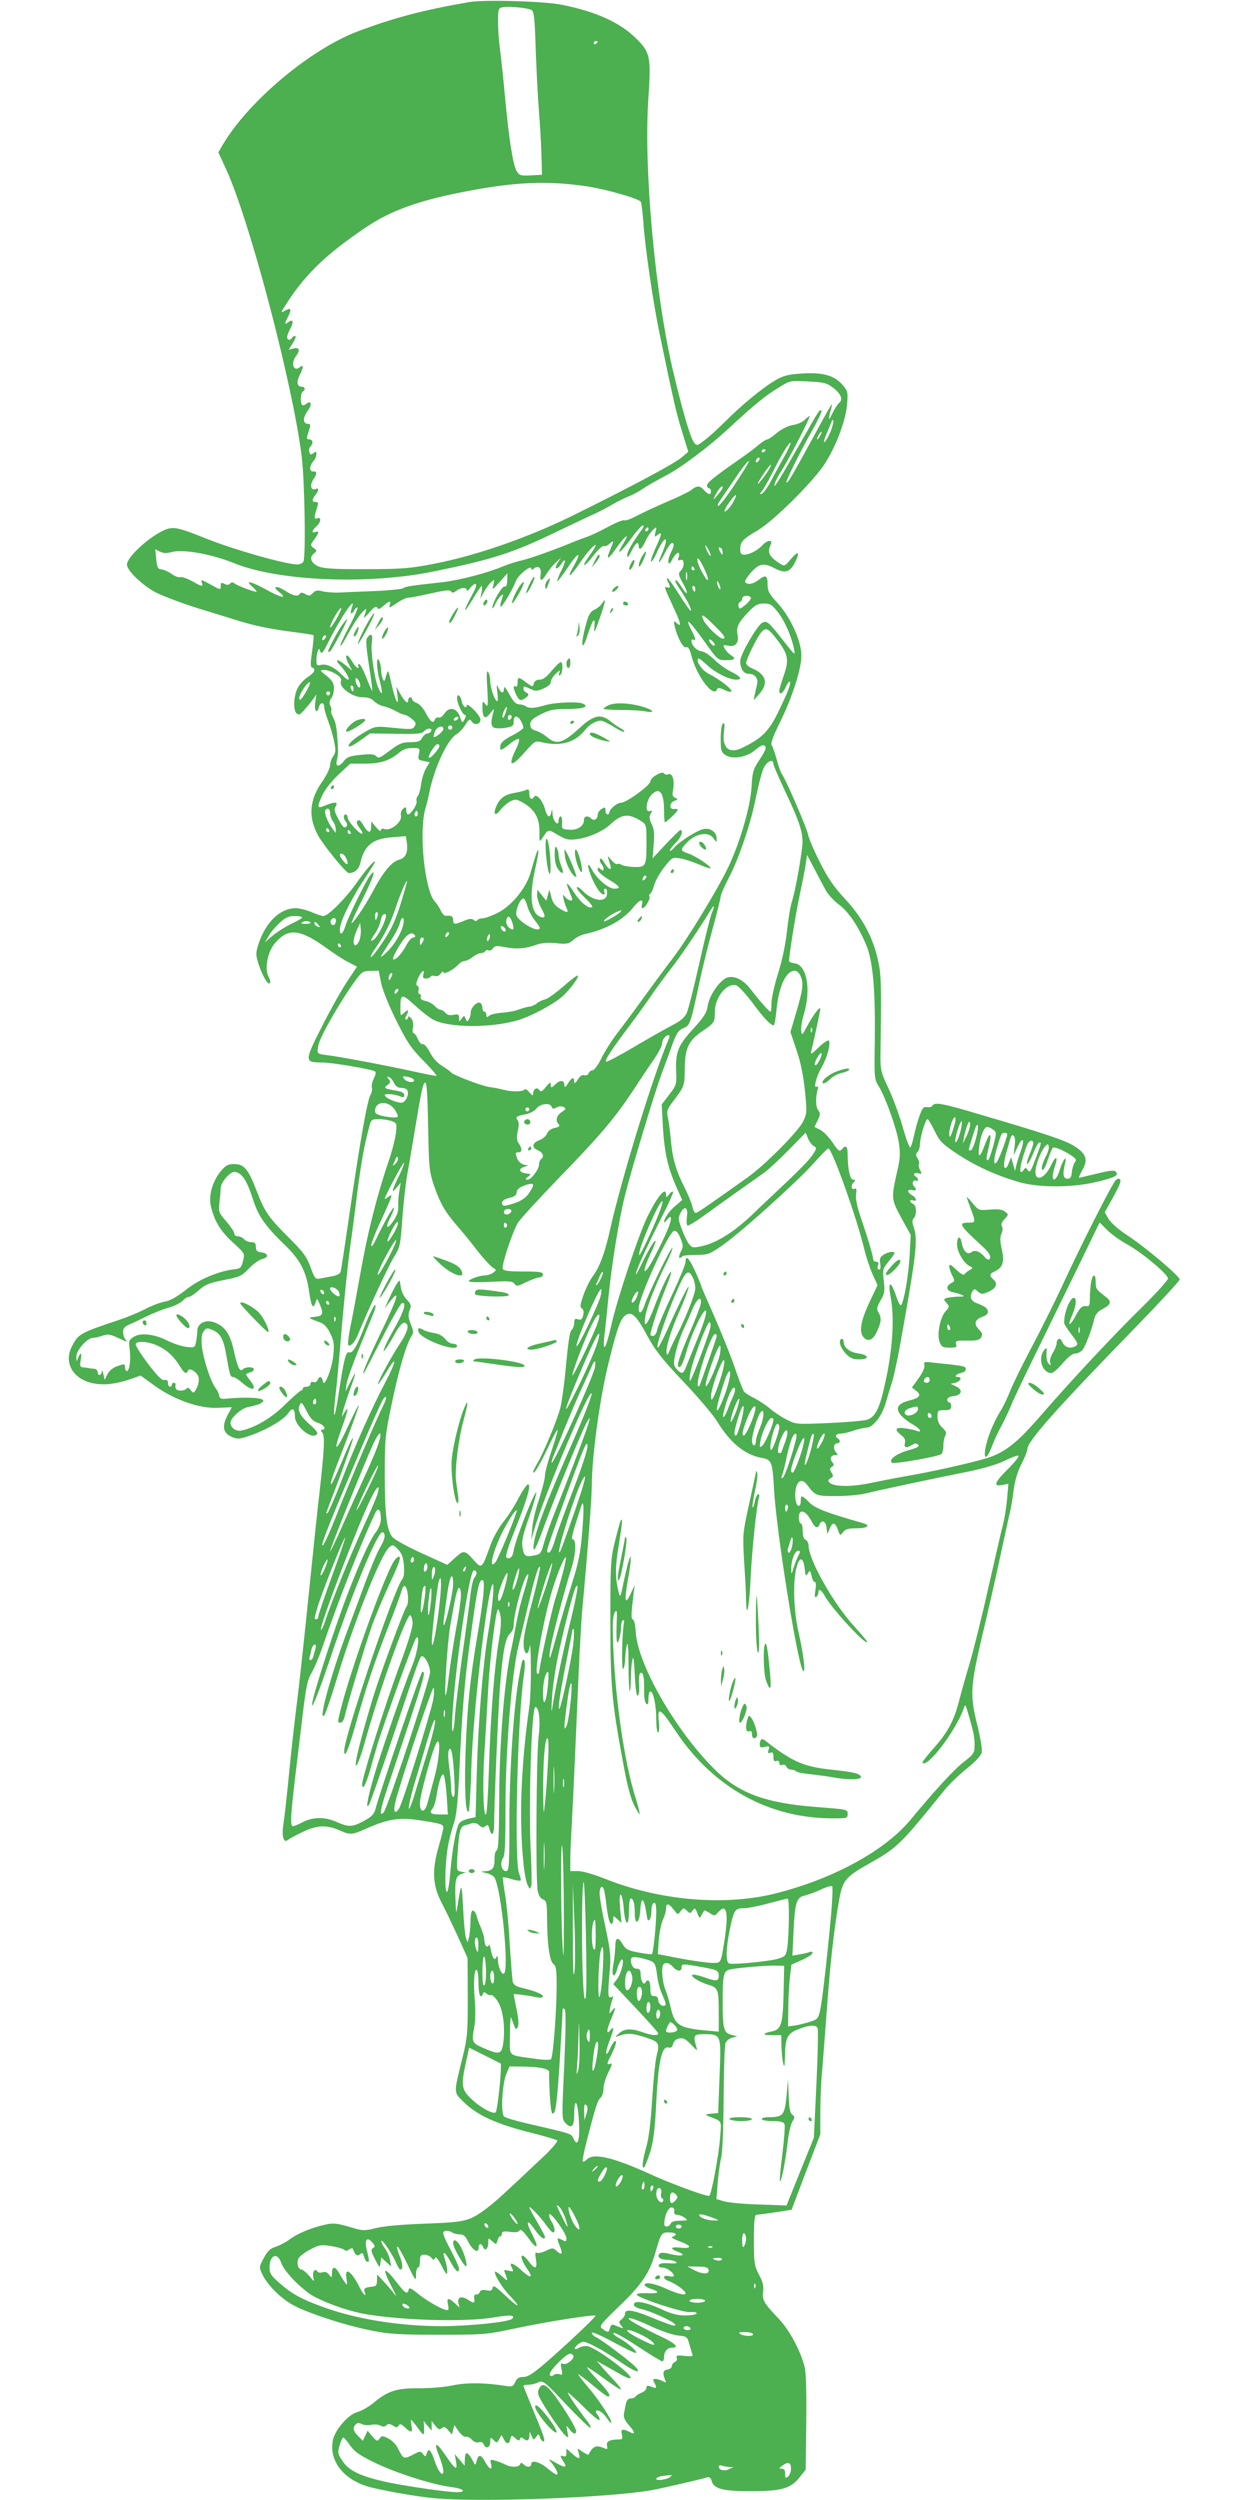 <?xml version="1.0" standalone="no"?>
<!DOCTYPE svg PUBLIC "-//W3C//DTD SVG 20010904//EN"
 "http://www.w3.org/TR/2001/REC-SVG-20010904/DTD/svg10.dtd">
<svg version="1.0" xmlns="http://www.w3.org/2000/svg"
 width="640pt" height="1280pt" viewBox="0 0 640 1280"
 preserveAspectRatio="xMidYMid meet">
<g transform="translate(0,1280) scale(0.1,-0.1)"
fill="#4caf50" stroke="none">
<path d="M2400 12789 c-236 -41 -383 -80 -569 -150 -241 -91 -556 -355 -688
-576 l-25 -43 40 -87 c122 -267 342 -1104 387 -1473 15 -123 21 -502 9 -534
-3 -9 -18 -16 -32 -16 -58 0 -326 76 -465 132 -127 51 -155 58 -188 53 -68
-12 -219 -140 -219 -186 0 -30 78 -105 147 -142 37 -19 136 -56 218 -82 83
-25 170 -52 195 -60 88 -28 166 -44 278 -59 63 -8 115 -16 117 -18 2 -2 -1
-39 -7 -83 -9 -60 -9 -80 0 -83 21 -7 12 -26 -20 -47 -18 -11 -41 -35 -52 -54
-22 -39 -27 -114 -8 -133 11 -11 18 -8 40 17 15 17 35 41 45 55 l17 25 -6 -42
c-6 -44 9 -61 19 -23 7 26 27 26 27 -1 0 -11 9 -41 19 -67 10 -26 24 -73 31
-104 10 -49 9 -61 -4 -80 -9 -12 -16 -34 -16 -47 0 -14 -18 -50 -39 -81 -66
-94 -74 -178 -25 -273 28 -53 145 -197 160 -197 29 0 52 20 59 52 20 89 63
124 161 131 l72 6 5 -32 c7 -52 -6 -80 -40 -89 -38 -10 -81 -61 -136 -166 -42
-77 -107 -173 -107 -156 0 5 27 63 60 128 55 111 69 159 33 111 -22 -30 -112
-213 -125 -257 -12 -41 -28 -51 -28 -18 0 38 49 140 114 241 36 55 66 102 66
106 0 14 -45 -37 -94 -107 -57 -81 -146 -170 -170 -170 -8 0 -35 9 -61 20 -26
11 -62 20 -81 20 -79 0 -153 -70 -190 -182 -14 -43 -15 -57 -4 -92 18 -60 49
-118 60 -111 6 4 4 18 -6 36 -20 40 -4 126 33 169 69 82 129 75 273 -30 36
-26 84 -57 107 -68 l41 -21 -55 -83 c-30 -46 -88 -150 -129 -232 -86 -170 -85
-176 5 -176 52 0 253 -34 272 -46 5 -3 2 -19 -7 -35 -8 -17 -13 -38 -10 -46 3
-8 0 -27 -8 -41 -17 -30 -58 -268 -111 -637 -20 -137 -38 -257 -41 -266 -3
-10 -20 -20 -42 -23 -20 -4 -49 -9 -63 -12 -24 -5 -28 0 -49 58 -19 52 -37 77
-104 144 -112 112 -129 136 -171 244 -44 115 -65 140 -116 140 -31 0 -43 -6
-69 -37 -44 -54 -64 -129 -49 -185 20 -76 49 -122 112 -180 61 -56 61 -56 51
-95 -8 -32 -13 -38 -39 -41 -84 -9 -184 -51 -252 -105 -47 -37 -82 -57 -109
-61 -22 -4 -67 -21 -100 -38 -32 -17 -90 -41 -129 -54 -206 -69 -214 -73 -247
-138 -39 -75 -3 -153 84 -182 60 -19 125 -15 210 13 l58 20 72 -52 c101 -73
234 -119 328 -113 l67 3 -22 -41 c-30 -57 -23 -92 22 -111 32 -13 40 -12 105
11 82 30 163 79 185 112 19 30 33 22 33 -18 0 -53 92 -125 114 -89 4 5 -9 21
-26 37 -56 47 -77 81 -65 107 10 22 12 20 37 -28 19 -38 33 -52 58 -60 30 -9
46 -35 21 -35 -8 0 -7 -5 1 -15 14 -17 11 -83 -14 -305 -9 -74 -34 -313 -56
-530 -22 -217 -49 -465 -60 -550 -11 -85 -29 -247 -40 -360 -11 -113 -24 -230
-29 -260 -10 -62 1 -99 24 -80 7 6 40 24 74 40 72 35 121 38 186 10 60 -26 64
-26 146 10 104 46 165 56 262 41 113 -17 127 -21 127 -38 0 -8 -12 -55 -26
-105 -33 -115 -28 -193 16 -278 16 -30 53 -107 82 -170 l52 -115 1 -200 c0
-184 -2 -209 -27 -310 -46 -188 -47 -175 8 -229 66 -65 164 -110 329 -152 77
-19 144 -39 148 -43 4 -4 -23 -37 -60 -73 -214 -202 -253 -238 -303 -276 -88
-65 -105 -69 -310 -77 -115 -4 -210 -12 -252 -22 -64 -16 -69 -16 -141 6 -62
18 -81 20 -121 11 -70 -15 -143 -46 -181 -74 -19 -15 -51 -32 -72 -39 -30 -9
-43 -22 -63 -59 -24 -45 -24 -47 -7 -82 25 -54 92 -121 154 -156 72 -41 270
-106 403 -132 89 -18 142 -22 345 -22 235 0 243 1 395 33 154 33 401 72 409
65 5 -4 -146 -147 -257 -243 -63 -54 -90 -71 -112 -71 -23 0 -33 -6 -42 -26
-11 -23 -16 -25 -48 -20 -109 17 -200 18 -271 3 -42 -9 -117 -15 -174 -15
-114 1 -159 -13 -233 -75 -24 -20 -61 -41 -83 -47 -47 -13 -115 -92 -125 -145
-19 -103 51 -196 176 -235 55 -17 247 -52 335 -60 232 -24 912 2 1125 41 54
10 249 55 281 65 11 3 19 -3 23 -19 10 -39 56 -52 196 -52 159 0 207 13 252
69 l33 41 3 240 c2 154 -1 256 -8 285 -21 84 -77 189 -133 248 -77 81 -86 97
-80 140 4 28 -2 50 -21 86 -24 45 -26 58 -26 177 0 96 3 129 13 129 6 1 50 6
96 13 l84 13 73 193 74 193 0 112 c0 61 4 161 10 221 5 61 16 207 25 325 16
221 35 391 61 540 18 102 32 119 148 185 151 85 161 95 388 375 26 33 79 84
118 115 42 33 72 66 76 81 4 15 -5 71 -21 137 -40 158 -37 202 24 462 29 121
70 301 91 400 21 99 43 198 48 220 6 22 16 76 21 120 7 54 20 99 41 139 16 32
30 67 30 76 0 40 145 204 553 623 125 129 227 239 227 246 0 17 -175 165 -265
224 -48 31 -87 66 -99 86 l-20 34 23 41 c53 94 62 116 56 126 -5 8 -11 7 -22
-2 -17 -14 -182 -340 -278 -549 -34 -74 -103 -212 -152 -305 -49 -93 -99 -194
-111 -226 -12 -31 -34 -78 -51 -105 -36 -59 -66 -134 -76 -190 -10 -62 9 -54
35 15 12 31 32 75 45 97 12 22 35 69 50 105 14 36 80 173 145 305 64 132 161
329 214 438 l96 198 38 -38 c21 -21 66 -54 101 -73 77 -42 211 -154 211 -176
0 -9 -58 -73 -129 -143 -151 -148 -362 -374 -520 -556 -126 -146 -190 -196
-290 -224 -84 -25 -281 -68 -391 -87 -47 -8 -129 -24 -183 -35 -103 -23 -198
-22 -220 0 -9 10 -8 14 5 22 15 8 16 13 5 30 -10 16 -9 21 2 29 12 7 12 11 2
24 -15 18 -7 36 17 36 12 0 13 3 4 12 -17 17 -15 48 3 48 17 0 20 16 5 25 -18
11 -10 25 14 25 13 0 43 7 66 15 23 8 53 15 65 15 34 0 82 61 100 128 9 31 23
77 31 102 9 25 26 106 40 180 84 467 94 549 74 611 -10 30 -11 42 -2 51 17 17
15 68 -3 74 -8 4 -15 10 -15 15 0 4 7 6 15 3 22 -9 18 14 -5 26 -11 6 -20 16
-20 22 0 5 9 8 20 5 22 -6 26 3 9 20 -13 13 -3 36 12 28 5 -4 9 -2 9 4 0 5 -4
13 -10 16 -18 11 -10 23 11 18 19 -5 20 -4 10 16 -7 12 -9 26 -6 31 3 5 0 18
-7 29 -10 16 -10 23 0 33 6 6 12 24 12 38 0 34 28 130 39 130 4 0 20 -27 36
-60 25 -52 38 -66 113 -116 92 -62 206 -114 322 -147 105 -29 270 -28 397 2
94 23 114 34 95 53 -8 8 -36 4 -96 -11 -47 -11 -88 -21 -91 -21 -3 0 4 17 16
38 31 53 21 85 -39 123 -47 30 -141 62 -485 163 -191 57 -231 64 -242 46 -4
-6 -12 -10 -18 -9 -7 1 -17 1 -24 0 -13 -1 -36 -67 -54 -148 -6 -29 -14 -55
-18 -58 -5 -2 -23 46 -40 108 -18 62 -51 150 -73 197 -37 77 -40 92 -40 160 5
379 4 418 -12 490 -25 119 -81 223 -169 317 -59 64 -88 106 -130 190 -30 59
-57 123 -60 141 -7 34 -108 269 -132 306 -8 11 -21 47 -29 80 -9 32 -20 64
-25 70 -7 8 7 46 44 121 60 122 107 266 108 335 2 73 -53 195 -118 268 -48 52
-55 66 -55 101 0 46 -10 50 -47 21 -27 -21 -58 -26 -68 -10 -3 5 11 27 31 50
42 46 65 50 123 19 51 -26 76 -19 102 33 27 53 16 61 -22 15 -31 -37 -32 -38
-58 -21 -46 29 -61 52 -51 80 13 33 13 34 -3 34 -8 0 -22 -9 -33 -21 -24 -27
-67 -49 -94 -49 -15 0 -20 6 -20 28 0 38 13 52 90 97 76 45 263 228 333 326
59 84 117 230 124 318 5 61 4 69 -21 98 -42 50 -100 67 -205 61 -75 -5 -97
-10 -141 -35 -62 -36 -170 -124 -259 -213 -36 -36 -83 -79 -105 -95 -37 -28
-39 -29 -53 -10 -19 27 -54 145 -102 345 -96 394 -157 1060 -131 1421 14 208
9 232 -64 303 -82 81 -204 136 -376 171 -91 19 -403 28 -480 14z m321 -40 c13
-7 17 -40 22 -206 4 -109 11 -247 16 -308 5 -60 11 -159 13 -220 l3 -110 -57
-3 c-51 -3 -59 0 -72 21 -19 28 -40 162 -61 387 -8 91 -20 198 -25 238 -6 40
-10 104 -10 142 0 63 2 69 23 73 29 6 128 -3 148 -14z m339 -163 c0 -3 -4 -8
-10 -11 -5 -3 -10 -1 -10 4 0 6 5 11 10 11 6 0 10 -2 10 -4z m-50 -741 c98
-15 260 -62 271 -78 3 -5 9 -52 13 -105 8 -125 50 -410 81 -560 71 -343 87
-416 117 -511 l32 -104 -34 -29 c-39 -33 -251 -146 -550 -294 -232 -115 -499
-208 -715 -250 -124 -24 -164 -28 -350 -28 -156 -1 -218 3 -242 13 -40 16 -52
47 -26 67 17 14 17 14 -1 28 -18 14 -18 16 3 44 25 35 27 46 6 38 -21 -8 -19
8 5 29 24 22 27 50 4 41 -17 -6 -17 3 1 62 6 16 3 22 -9 22 -20 0 -20 10 -1
36 19 25 19 38 0 30 -23 -9 -30 20 -11 49 21 31 20 43 -1 41 -21 -1 -19 30 3
55 8 8 14 24 14 34 0 14 -3 15 -15 5 -12 -10 -16 -9 -21 5 -4 9 -2 21 5 28 16
16 14 37 -5 37 -12 0 -15 6 -10 20 3 11 9 29 12 40 4 14 2 20 -9 20 -27 0 -28
31 -2 66 25 32 19 58 -9 35 -7 -6 -16 -8 -19 -4 -11 10 -8 61 3 68 15 9 12 25
-5 25 -24 0 -28 25 -11 59 21 39 21 58 1 41 -31 -26 -48 19 -20 56 23 31 19
47 -11 40 l-26 -7 22 36 c12 19 17 35 11 35 -5 0 -13 -4 -16 -10 -9 -15 -25
-12 -25 4 0 8 8 28 17 45 19 33 12 51 -12 31 -19 -16 -19 -7 1 31 18 37 14 45
-16 29 -18 -10 -21 -10 -14 2 103 171 215 282 432 427 119 80 260 132 477 175
272 55 448 63 655 31z m1254 -1029 c42 -31 54 -63 32 -79 -8 -7 -24 -32 -36
-57 -19 -42 -21 -28 -4 30 11 40 2 25 -93 -150 -116 -211 -126 -230 -136 -230
-8 0 64 146 135 273 28 49 47 91 44 94 -9 9 -10 7 -101 -153 -113 -199 -147
-254 -139 -224 3 14 19 45 35 70 36 54 152 280 144 280 -3 0 -14 -9 -25 -20
-11 -11 -38 -23 -61 -26 -24 -4 -56 -20 -81 -40 -22 -19 -44 -34 -50 -34 -6 0
-25 -12 -43 -27 -18 -16 -58 -46 -90 -68 -139 -97 -175 -126 -175 -140 0 -8 5
-15 10 -15 6 0 10 -7 10 -15 0 -21 -13 -19 -35 5 -22 25 -36 25 -66 1 -13 -10
-69 -37 -124 -60 -55 -24 -124 -56 -153 -71 -29 -16 -59 -27 -66 -24 -7 3 -43
-12 -82 -33 -38 -21 -87 -44 -109 -52 -22 -7 -53 -19 -70 -26 -85 -36 -225
-86 -266 -95 -25 -5 -67 -19 -94 -30 -77 -33 -224 -71 -310 -81 -167 -18 -190
-22 -201 -31 -7 -4 -70 -11 -140 -14 -71 -3 -154 -6 -184 -8 -30 -1 -70 2 -87
6 -26 7 -36 6 -49 -6 -18 -19 -20 -19 -44 -6 -13 7 -21 7 -25 0 -10 -16 -33
-12 -76 16 -45 28 -68 23 -30 -7 45 -36 12 -31 -62 10 -84 46 -117 53 -74 16
15 -14 24 -25 20 -25 -16 0 -98 32 -111 42 -9 8 -16 8 -24 0 -8 -8 -17 -8 -30
-1 -15 8 -18 6 -18 -12 0 -20 -1 -20 -46 5 -54 30 -58 31 -50 11 8 -21 -2 -19
-53 11 -25 13 -51 22 -59 19 -7 -3 -28 5 -44 17 -17 12 -41 22 -52 23 -18 1
-22 10 -26 52 l-5 51 23 -12 c18 -9 34 -10 63 -2 58 15 204 -11 319 -58 228
-92 687 -111 1025 -41 301 62 401 94 630 205 72 34 153 73 180 85 28 12 73 36
100 52 28 16 65 34 82 41 18 6 52 24 75 40 24 16 75 45 113 65 79 40 222 147
334 251 117 109 182 162 247 201 59 37 60 37 151 32 81 -4 97 -8 127 -31z m-9
-220 c-10 -25 -24 -51 -32 -58 -9 -7 -4 11 11 46 14 32 26 61 26 64 0 3 3 3 6
-1 3 -3 -2 -26 -11 -51z m-55 -26 c-6 -11 -13 -20 -16 -20 -2 0 0 9 6 20 6 11
13 20 16 20 2 0 0 -9 -6 -20z m-189 -116 c-21 -38 -52 -93 -67 -123 -16 -30
-36 -57 -44 -59 -12 -4 -12 -2 1 14 9 10 33 53 54 94 45 91 89 163 93 152 1
-5 -15 -40 -37 -78z m-91 42 c0 -3 -4 -8 -10 -11 -5 -3 -10 -1 -10 4 0 6 5 11
10 11 6 0 10 -2 10 -4z m-38 -58 c-7 -7 -12 -8 -12 -2 0 14 12 26 19 19 2 -3
-1 -11 -7 -17z m-79 -55 c-65 -103 -116 -173 -126 -173 -5 0 -2 10 7 23 8 12
43 64 78 115 67 100 101 128 41 35z m138 20 c-16 -29 -61 -88 -61 -79 0 9 59
96 66 96 3 0 0 -8 -5 -17z m-241 -100 c-1 -5 -12 -21 -26 -38 -23 -27 -24 -27
-14 -5 20 40 41 62 40 43z m56 -70 c-8 -16 -23 -36 -32 -44 -16 -12 -17 -12
-11 5 8 20 50 75 55 71 2 -2 -3 -16 -12 -32z m-470 -145 c-50 -68 -76 -114
-75 -132 0 -15 7 -8 22 22 21 43 37 54 37 27 0 -27 17 -16 35 25 10 22 27 47
38 57 20 18 20 17 13 -11 -6 -26 -5 -28 9 -16 27 22 25 6 -6 -60 -16 -35 -28
-68 -26 -74 3 -6 16 14 30 45 27 61 54 90 45 48 -3 -13 -13 -41 -22 -61 -24
-55 -11 -46 19 12 14 28 30 50 35 50 14 0 12 -16 -6 -51 -8 -17 -14 -38 -12
-47 3 -13 9 -8 21 16 20 36 42 44 32 10 -6 -17 -4 -20 9 -15 21 8 22 -35 1
-56 -13 -13 -12 -21 11 -62 31 -55 26 -72 -6 -21 -12 20 -26 36 -31 36 -6 0 3
-19 19 -42 37 -54 65 -108 59 -115 -3 -2 -29 34 -58 81 -30 47 -58 86 -62 86
-4 0 -3 -9 3 -19 14 -27 13 -34 -5 -28 -17 7 -15 1 39 -115 34 -74 36 -93 7
-65 -11 10 -12 7 -7 -18 14 -59 44 -115 59 -109 10 4 18 -8 26 -40 27 -107
116 -225 133 -174 3 8 13 7 36 -4 17 -9 34 -12 37 -8 6 10 -60 62 -118 91 -34
18 -65 64 -52 77 3 3 22 -11 43 -31 40 -39 113 -76 150 -77 36 0 26 16 -25 41
-25 12 -64 40 -86 62 -21 21 -50 40 -63 42 -26 2 -53 30 -54 53 0 7 5 10 10 7
14 -8 12 5 -3 35 -47 90 -24 72 63 -49 64 -90 65 -91 108 -91 46 0 53 8 22 27
-10 7 -24 22 -30 33 -10 18 -8 19 18 14 37 -8 57 15 48 57 -7 38 4 62 57 117
34 35 48 42 79 42 32 0 41 -6 72 -46 35 -46 67 -119 81 -184 8 -40 8 -40 -63
51 -67 85 -76 93 -100 80 -26 -14 -112 -163 -112 -195 0 -40 17 -66 44 -66 31
0 50 -24 42 -55 -3 -14 -9 -37 -12 -52 l-5 -28 25 28 c52 57 41 103 -31 134
-18 7 -33 20 -33 28 0 19 57 134 78 158 24 27 36 21 86 -45 53 -72 57 -98 26
-185 -11 -32 -20 -63 -20 -70 0 -23 18 -14 32 17 7 17 16 30 20 30 12 0 -4
-45 -53 -146 -51 -108 -86 -143 -189 -193 -68 -33 -105 0 -93 85 4 34 3 45 -5
40 -7 -4 -12 -35 -12 -76 0 -63 2 -71 25 -86 36 -24 110 -11 153 27 32 28 52
31 52 7 0 -6 -15 -34 -34 -62 -30 -45 -34 -61 -38 -136 -6 -99 -58 -280 -117
-405 -53 -113 -210 -371 -284 -468 -35 -45 -100 -134 -146 -197 -45 -63 -107
-146 -136 -184 -30 -38 -68 -98 -85 -133 -17 -35 -38 -63 -46 -63 -8 0 -17 -7
-20 -15 -4 -9 -13 -13 -23 -10 -11 3 -22 -5 -33 -23 -13 -20 -18 -22 -18 -9 0
25 -13 21 -32 -10 -12 -20 -18 -23 -18 -11 0 28 -20 31 -46 7 -22 -21 -24 -21
-24 -3 0 16 -4 14 -25 -11 -19 -24 -26 -27 -34 -16 -11 17 -31 6 -31 -17 -1
-14 -4 -13 -20 6 -10 12 -21 19 -24 14 -7 -12 -64 -13 -106 -2 -20 5 -52 12
-72 14 -40 5 -189 62 -198 75 -3 4 -24 20 -47 34 -26 16 -49 43 -63 71 -13 25
-28 42 -35 40 -7 -3 -18 9 -25 25 -7 17 -17 31 -22 31 -5 0 -7 12 -4 28 4 17
1 35 -8 47 -9 11 -16 14 -16 8 0 -7 -5 -13 -10 -13 -7 0 -7 6 0 19 16 30 12
36 -10 16 -20 -18 -20 -17 -20 23 0 76 6 77 76 13 36 -33 79 -66 97 -74 83
-40 293 -40 427 -1 62 18 168 73 221 115 37 29 96 106 87 114 -3 3 -36 -22
-73 -55 -38 -33 -80 -63 -94 -67 -14 -3 -33 -12 -42 -20 -9 -8 -27 -16 -40
-17 -13 -2 -37 -9 -54 -15 -16 -7 -54 -14 -83 -16 -30 -2 -60 -9 -68 -16 -11
-9 -14 -8 -14 5 0 9 -4 16 -10 16 -5 0 -10 9 -10 19 0 11 -5 23 -11 26 -15 10
-49 -24 -49 -49 0 -12 -4 -28 -10 -36 -7 -12 -10 -12 -16 4 -7 18 -8 18 -21 0
-12 -17 -13 -17 -13 4 0 18 -4 21 -28 16 -19 -4 -32 -1 -41 10 -8 9 -19 16
-26 16 -6 0 -20 9 -29 19 -10 11 -31 23 -48 26 -20 5 -28 12 -24 21 3 8 0 14
-5 14 -6 0 -9 9 -6 20 3 10 0 21 -6 23 -8 2 -7 13 2 35 16 38 37 56 29 24 -5
-17 -2 -22 12 -22 11 0 21 4 25 10 3 5 13 6 22 3 9 -4 21 1 29 12 8 10 14 14
14 8 0 -15 51 10 75 37 10 11 25 20 34 20 9 0 27 9 41 20 14 11 33 20 42 20 9
0 20 5 23 10 4 6 11 8 16 4 6 -3 16 1 22 10 10 14 20 15 66 6 58 -11 103 -7
161 14 23 8 57 11 97 7 54 -6 64 -4 88 16 14 13 38 25 53 29 113 24 203 73
255 139 31 39 52 46 44 15 -3 -11 -2 -20 3 -20 12 0 42 49 35 60 -3 5 -1 11 5
15 5 3 14 23 20 45 6 21 29 62 51 90 40 51 41 51 82 45 23 -4 66 -18 96 -31
30 -13 56 -22 58 -20 8 8 -76 64 -113 76 -41 14 -42 19 -9 54 45 49 112 61
138 24 16 -23 16 -23 16 -2 1 33 -32 57 -68 49 -35 -8 -128 -67 -153 -99 -10
-11 -18 -16 -18 -10 0 5 14 23 30 39 27 26 41 65 23 65 -3 0 -37 -33 -74 -72
l-68 -73 6 71 c4 55 2 79 -10 104 -13 25 -14 37 -6 53 10 17 9 19 -5 14 -24
-9 -18 52 7 81 42 46 67 17 67 -77 0 -34 2 -61 4 -61 8 0 66 55 66 63 0 4 -8
7 -17 5 -27 -5 -28 31 -1 41 20 8 21 10 5 16 -14 6 -16 14 -11 41 9 48 -3 87
-23 80 -9 -4 -19 -2 -23 4 -9 15 -70 -20 -70 -41 0 -19 -123 -109 -150 -109
-21 0 -60 -33 -60 -50 0 -5 -4 -10 -10 -10 -5 0 -10 9 -10 20 0 18 -2 19 -20
8 -11 -7 -20 -20 -20 -30 0 -22 -19 -33 -33 -19 -17 17 -37 13 -37 -7 0 -32
-34 -54 -77 -50 -36 3 -38 4 -35 36 1 17 -2 32 -8 32 -5 0 -10 -10 -10 -21 0
-35 -30 -2 -31 35 -1 23 -3 25 -6 9 -7 -35 -21 -28 -33 15 -11 43 -44 80 -55
63 -12 -20 -25 -11 -25 15 0 21 -3 25 -17 19 -10 -4 -37 -11 -60 -15 -49 -8
-76 -28 -93 -71 -17 -40 -3 -50 22 -16 11 15 33 34 49 43 27 14 33 13 67 -6
59 -33 85 -80 84 -148 -1 -48 1 -54 11 -39 35 54 31 53 82 23 41 -24 55 -28
96 -23 62 8 135 40 174 76 58 55 94 58 159 16 25 -16 26 -21 26 -104 0 -127
-2 -131 -64 -130 -28 1 -56 6 -63 11 -7 5 -16 7 -22 4 -5 -3 -19 6 -31 21 -12
16 -20 21 -17 13 2 -8 7 -25 11 -37 11 -34 -7 -28 -29 9 -11 19 -20 27 -23 19
-2 -7 1 -18 7 -24 6 -6 11 -17 11 -25 0 -12 -3 -12 -15 -2 -12 10 -15 10 -15
-3 0 -9 25 -31 55 -49 60 -36 68 -48 30 -48 -30 0 -90 51 -115 99 -26 49 -25
15 1 -46 21 -49 46 -83 60 -83 5 0 6 7 3 15 -4 8 -1 15 6 15 6 0 10 -11 8 -27
-5 -48 -75 -37 -128 19 -11 12 -23 18 -27 15 -3 -4 14 -27 40 -52 26 -24 43
-46 39 -49 -17 -11 -59 22 -91 72 -38 59 -49 63 -26 9 8 -20 15 -39 15 -42 0
-12 -24 -4 -37 13 -12 15 -13 14 -7 -13 4 -16 11 -38 16 -47 11 -23 1 -23 -38
1 -22 13 -35 31 -41 58 l-10 38 -8 -28 -8 -29 -23 29 -23 28 -1 -29 c0 -15 10
-46 22 -67 23 -41 21 -53 -6 -43 -48 19 -57 104 -26 245 12 51 19 94 16 96 -4
4 -12 -18 -40 -117 -24 -81 -101 -173 -174 -207 -31 -15 -65 -26 -74 -25 -10
0 -20 -4 -24 -9 -4 -6 -11 -6 -19 1 -10 8 -23 7 -50 -5 -48 -20 -55 -19 -55 5
0 19 -10 24 -38 21 -6 -1 -18 11 -25 26 -6 15 -20 35 -29 45 -54 54 -85 363
-49 482 6 17 15 58 22 91 26 122 93 263 137 286 12 7 32 28 44 47 20 32 22 33
34 17 15 -21 44 -13 44 11 0 9 -16 32 -35 51 -19 19 -35 29 -35 23 0 -23 -21
-8 -26 20 -7 31 -24 42 -24 15 0 -25 28 -85 40 -85 7 0 7 -7 -1 -22 -12 -22
-13 -22 -24 12 -15 46 -56 54 -80 16 -9 -14 -22 -23 -29 -20 -8 3 -16 -2 -20
-11 -8 -22 -22 -11 -47 36 -11 22 -31 44 -44 49 -14 5 -25 14 -25 20 0 5 -4
10 -10 10 -5 0 -10 -7 -10 -16 0 -22 -17 -8 -41 34 l-20 37 6 -45 c8 -67 -11
-30 -31 60 -17 75 -17 75 -27 40 -8 -31 -10 -32 -18 -15 -4 11 -8 34 -8 50 -1
17 -6 37 -11 45 -15 24 -12 -46 5 -110 17 -63 12 -79 -9 -29 -20 48 -39 186
-32 231 6 39 -3 49 -23 24 -9 -10 -7 -44 8 -142 11 -70 19 -129 17 -131 -1 -2
-15 28 -30 67 -15 38 -32 70 -37 70 -6 0 -7 -4 -4 -10 3 -5 2 -10 -3 -10 -6 0
-20 17 -32 38 -27 44 -39 28 -14 -19 l17 -33 -32 27 c-42 35 -62 35 -29 0 30
-33 52 -73 40 -73 -5 0 -19 12 -33 26 -34 36 -77 57 -105 50 -21 -6 -24 -3
-24 23 0 16 3 37 7 47 6 16 7 16 13 -2 6 -15 14 -6 40 46 65 131 150 255 120
175 -5 -14 -6 -25 -1 -25 5 0 11 7 15 15 3 8 10 15 16 15 5 0 -13 -43 -41 -96
-28 -52 -49 -97 -46 -100 3 -3 21 26 41 64 20 37 50 84 67 103 28 31 30 29 13
-18 -4 -10 8 -1 26 20 24 28 35 35 41 26 6 -11 13 -8 32 9 27 25 42 29 33 7
-7 -20 -3 -19 40 10 20 14 45 25 56 25 11 0 62 10 114 22 72 16 97 19 103 10
5 -9 12 -8 27 3 23 18 54 19 54 3 0 -7 7 -2 16 10 8 12 21 22 28 22 9 0 3 -21
-20 -62 -47 -87 -42 -97 7 -15 22 37 42 67 45 67 3 0 3 -15 0 -32 l-7 -33 20
36 c11 19 27 42 37 50 16 13 17 12 10 -16 -7 -28 -6 -27 32 15 l40 45 -1 -36
c-1 -25 -5 -35 -13 -32 -13 5 -65 -85 -63 -109 0 -7 7 1 14 18 8 17 21 36 29
43 14 12 15 10 5 -18 -6 -18 -9 -34 -6 -37 6 -7 62 87 78 131 12 31 79 85 79
64 0 -8 4 -8 15 1 21 17 38 2 33 -31 -6 -38 6 -37 31 4 11 18 32 44 47 57 l27
25 -18 -27 c-10 -17 -13 -28 -6 -28 6 0 16 9 23 20 26 41 27 18 2 -31 -14 -28
-23 -53 -21 -55 2 -2 25 27 51 66 55 84 79 93 34 13 -40 -70 -21 -61 31 15 36
54 81 103 81 89 0 -4 -14 -27 -32 -52 -46 -64 -30 -64 21 1 23 30 47 52 52 48
6 -3 19 2 30 12 23 21 23 17 3 -31 -24 -57 -10 -52 36 15 46 64 67 75 30 15
-40 -64 -14 -48 39 24 28 39 56 71 62 71 7 0 5 -9 -5 -22z m34 2 c0 -5 -5 -10
-11 -10 -5 0 -7 5 -4 10 3 6 8 10 11 10 2 0 4 -4 4 -10z m319 -135 c0 -5 -6 1
-14 15 -8 14 -14 30 -14 35 0 6 6 -1 14 -15 8 -14 14 -29 14 -35z m61 17 c0
-15 -2 -15 -10 -2 -13 20 -13 33 0 25 6 -3 10 -14 10 -23z m-105 -62 c24 -46
35 -80 27 -80 -4 0 -20 25 -35 55 -27 56 -20 79 8 25z m-40 -20 c3 -5 1 -10
-4 -10 -6 0 -11 5 -11 10 0 6 2 10 4 10 3 0 8 -4 11 -10z m-38 -57 c-3 -10 -5
-2 -5 17 0 19 2 27 5 18 2 -10 2 -26 0 -35z m172 -48 c0 -5 -4 -3 -9 5 -5 8
-9 22 -9 30 0 16 17 -16 18 -35z m-129 0 c0 -8 -2 -15 -4 -15 -2 0 -6 7 -10
15 -3 8 -1 15 4 15 6 0 10 -7 10 -15z m284 -44 c4 -5 -9 -22 -26 -37 -30 -24
-33 -25 -37 -8 -2 10 2 20 8 22 6 2 11 10 11 18 0 15 35 19 44 5z m-2123 -113
c-17 -29 -31 -47 -31 -39 0 18 50 104 57 98 2 -3 -9 -29 -26 -59z m1936 -30
c52 -51 63 -68 43 -68 -16 0 -80 61 -96 91 -21 42 -6 36 53 -23z m-1995 -70
c-7 -7 -12 -8 -12 -2 0 14 12 26 19 19 2 -3 -1 -11 -7 -17z m1998 -30 c0 -6
-7 -5 -15 2 -8 7 -15 17 -15 22 0 6 7 5 15 -2 8 -7 15 -17 15 -22z m-1942
-148 c25 -15 32 -25 27 -39 -9 -31 59 -81 111 -81 28 0 46 -6 58 -19 10 -11
32 -23 49 -27 17 -3 46 -15 64 -25 19 -11 39 -19 46 -19 7 -1 23 -10 36 -21
20 -16 23 -24 14 -37 -11 -18 -13 -18 -135 -6 -61 6 -71 4 -115 -21 -58 -33
-94 -65 -87 -76 3 -5 28 8 57 29 l52 37 131 -2 c107 -2 134 0 144 12 15 18 43
20 38 3 -3 -7 -11 -13 -19 -13 -8 0 -20 -10 -27 -22 -10 -19 -21 -23 -61 -23
-40 0 -56 -6 -101 -40 -59 -44 -61 -45 -77 -29 -8 8 -33 9 -77 4 -53 -5 -70
-11 -85 -31 -26 -33 -45 -32 -36 4 4 15 6 36 6 47 -4 100 -10 144 -24 169 -9
16 -14 33 -11 38 3 4 1 16 -5 25 -6 13 -5 24 5 38 8 10 14 33 14 51 0 25 -8
39 -37 63 -37 29 -37 30 -13 31 14 0 40 -9 58 -20z m125 -50 c3 -11 2 -20 -3
-20 -8 0 -20 24 -20 41 0 17 17 1 23 -21z m-279 -47 c-21 -35 -29 -43 -32 -30
-4 18 46 93 55 83 3 -3 -7 -27 -23 -53z m246 22 c0 -8 -2 -15 -4 -15 -2 0 -6
7 -10 15 -3 8 -1 15 4 15 6 0 10 -7 10 -15z m-120 -25 c0 -5 -4 -10 -10 -10
-5 0 -10 5 -10 10 0 6 5 10 10 10 6 0 10 -4 10 -10z m655 -130 c-3 -5 -11 -10
-16 -10 -6 0 -7 5 -4 10 3 6 11 10 16 10 6 0 7 -4 4 -10z m-31 -51 c-3 -5 -10
-7 -15 -3 -5 3 -7 10 -3 15 3 5 10 7 15 3 5 -3 7 -10 3 -15z m-44 -1 c-1 -16
-50 -53 -50 -38 0 6 5 20 10 31 12 21 40 26 40 7z m-20 -87 c0 -14 -47 -67
-54 -61 -7 8 31 70 44 70 5 0 10 -4 10 -9z m-105 -41 c-6 -28 -4 -31 24 -36
l31 -7 -19 -31 c-10 -17 -21 -53 -25 -80 -3 -27 -11 -55 -17 -62 -6 -7 -9 -19
-6 -26 5 -15 -29 -68 -44 -68 -5 0 -9 10 -9 21 0 18 -2 20 -16 8 -9 -7 -14
-22 -11 -36 6 -31 -51 -78 -83 -68 -13 4 -20 2 -20 -7 0 -7 -11 1 -25 17 l-24
30 -1 -27 c0 -36 -14 -35 -37 2 -9 17 -20 30 -23 30 -18 0 -17 -15 0 -38 11
-14 18 -27 15 -30 -9 -9 -74 62 -75 81 0 9 -4 17 -10 17 -13 0 -13 -23 1 -37
13 -13 3 -36 -12 -27 -5 3 -19 24 -30 47 -17 32 -19 45 -10 59 14 23 -5 24
-54 4 -42 -18 -44 -11 -14 54 11 25 47 71 81 103 l61 57 74 0 c80 0 127 15
175 55 21 18 41 25 70 25 39 0 39 -1 33 -30z m1815 -53 c0 -6 29 -72 64 -147
74 -157 91 -211 83 -278 -10 -83 -36 -226 -52 -277 -9 -27 -20 -97 -26 -155
-7 -65 -24 -146 -45 -213 -19 -60 -34 -129 -34 -153 0 -24 -2 -44 -5 -44 -7 0
-58 58 -101 114 -36 48 -81 71 -117 62 -37 -9 -95 -90 -103 -143 -5 -38 -18
-58 -75 -121 -78 -85 -91 -118 -87 -219 3 -65 1 -70 -36 -118 l-38 -50 6 -115
c8 -130 24 -204 68 -305 l31 -69 -36 -31 c-33 -28 -57 -64 -57 -82 0 -4 7 1
15 11 22 29 27 14 11 -30 -17 -49 -89 -192 -110 -219 -26 -34 -19 4 14 74 17
35 29 66 26 68 -5 6 -38 -50 -75 -127 -17 -36 -28 -54 -25 -40 7 31 56 137
135 294 33 65 58 121 55 124 -4 3 -13 -3 -21 -14 -13 -17 -14 -17 -15 -1 0 43
-41 -3 -94 -110 -44 -88 -158 -429 -186 -558 -26 -117 -46 -151 -36 -60 4 33
14 128 22 210 17 169 54 397 85 519 34 135 147 510 185 614 20 53 46 126 59
161 19 51 29 67 54 77 34 14 36 20 81 229 16 77 48 205 70 285 22 80 40 152
40 161 0 8 18 49 39 90 49 92 106 256 132 374 35 162 44 193 63 214 19 21 36
20 36 -2z m-2270 -250 c0 -13 7 -32 15 -43 8 -10 14 -28 14 -39 l0 -20 -15 20
c-23 29 -46 84 -39 95 11 18 25 10 25 -13z m446 -14 c-10 -10 -19 5 -10 18 6
11 8 11 12 0 2 -7 1 -15 -2 -18z m-451 -73 c3 -5 1 -10 -4 -10 -6 0 -11 5 -11
10 0 6 2 10 4 10 3 0 8 -4 11 -10z m110 -10 c3 -5 1 -10 -4 -10 -6 0 -11 5
-11 10 0 6 2 10 4 10 3 0 8 -4 11 -10z m-25 -129 c17 -33 11 -48 -10 -22 -11
13 -20 27 -20 32 0 16 19 9 30 -10z m2459 -171 c10 -19 40 -52 67 -72 51 -39
101 -114 141 -211 32 -79 45 -224 42 -477 -3 -200 -3 -206 21 -243 35 -59 91
-214 102 -288 8 -53 7 -80 -7 -140 -33 -145 -32 -149 20 -245 l48 -87 -6 -111
c-6 -100 -27 -222 -43 -248 -4 -6 -14 13 -24 41 -28 85 -46 86 -30 1 19 -101
12 -244 -20 -404 -33 -162 -54 -208 -100 -225 -16 -5 -105 -13 -197 -17 -168
-7 -168 -7 -218 19 -28 14 -66 40 -85 57 -19 16 -54 39 -77 51 -23 11 -46 26
-53 33 -6 8 -28 65 -49 127 -22 63 -69 180 -105 262 -36 81 -66 150 -66 154 0
3 -14 37 -31 75 -32 69 -49 85 -49 47 0 -12 -31 -87 -69 -168 -38 -80 -72
-161 -76 -178 -3 -19 -13 -33 -21 -33 -8 0 -14 3 -14 6 0 19 46 160 76 233 19
46 33 86 30 88 -7 7 -49 -80 -86 -179 -35 -93 -57 -116 -46 -48 8 50 53 164
106 270 22 44 36 80 32 80 -10 0 -123 -234 -142 -292 -13 -41 -30 -51 -30 -17
0 55 154 392 181 397 11 2 22 -10 33 -38 15 -37 15 -44 1 -70 -14 -28 -9 -40
9 -22 4 4 36 7 71 7 59 0 67 3 131 47 88 60 379 321 469 421 38 43 72 77 76
77 19 0 149 -364 185 -520 9 -36 27 -91 41 -123 l26 -57 -43 -91 c-43 -93 -52
-147 -30 -174 23 -28 50 -17 70 28 23 50 24 70 8 97 -11 17 -9 27 10 61 21 36
23 49 17 101 -7 56 -6 61 24 98 17 21 31 41 31 44 0 12 -36 6 -57 -9 -18 -12
-21 -22 -16 -45 3 -20 1 -30 -6 -30 -8 0 -10 8 -6 20 5 14 2 20 -9 20 -9 0
-16 7 -16 15 0 16 -26 104 -67 224 -16 48 -23 87 -20 107 4 26 2 32 -9 27 -17
-6 -19 18 -2 35 9 9 9 12 -4 12 -16 0 -28 55 -28 131 0 41 -10 49 -30 24 -11
-13 -18 -9 -47 35 -18 27 -47 57 -63 65 l-30 15 17 35 c14 29 14 36 2 51 -13
16 -14 68 -2 108 3 12 1 16 -6 12 -18 -11 -1 54 27 102 27 47 46 117 36 134
-4 5 -26 -9 -52 -34 -39 -38 -44 -40 -38 -18 14 56 46 205 46 215 -1 16 -39
-35 -68 -90 -25 -47 -27 -48 -30 -22 -2 15 4 53 14 85 38 129 15 253 -49 260
-15 2 -27 7 -27 12 0 30 34 242 54 335 13 61 27 132 31 159 l7 49 39 -74 c21
-41 47 -90 58 -109z m-927 58 c-7 -7 -12 -8 -12 -2 0 14 12 26 19 19 2 -3 -1
-11 -7 -17z m-1249 -120 c-26 -85 -48 -134 -89 -195 -30 -46 -59 -83 -64 -83
-6 0 5 21 24 48 42 59 78 130 101 202 22 66 53 140 59 140 2 0 -12 -51 -31
-112z m647 -17 c5 -21 24 -56 41 -77 25 -32 28 -40 15 -42 -26 -6 -105 46
-112 72 -6 25 19 86 36 86 5 0 14 -17 20 -39z m944 -37 c-8 -20 -37 -136 -64
-258 -27 -121 -56 -235 -64 -253 -11 -22 -32 -41 -68 -59 -29 -15 -118 -65
-196 -111 -79 -47 -146 -82 -149 -79 -8 7 28 62 117 180 42 56 96 131 120 167
24 35 67 93 95 129 43 54 136 190 202 298 20 33 24 27 7 -14z m-464 11 c0 -8
-82 -57 -87 -52 -7 7 51 46 85 56 1 1 2 -1 2 -4z m-1247 -25 c-3 -11 -7 -20
-9 -20 -2 0 -4 9 -4 20 0 11 4 20 9 20 5 0 7 -9 4 -20z m41 -12 c-11 -38 -42
-94 -58 -107 -22 -18 -20 -5 3 28 11 15 23 40 27 57 9 37 13 44 25 44 6 0 7
-9 3 -22z m-428 3 c-3 -5 -30 -20 -60 -34 -29 -14 -71 -41 -92 -59 l-38 -33
20 33 c10 19 36 49 57 68 29 27 45 34 78 34 22 0 38 -4 35 -9z m1080 -35 c5
-21 4 -28 -6 -24 -21 7 -34 33 -26 53 8 23 22 10 32 -29z m-906 20 c0 -8 -4
-17 -9 -21 -12 -7 -24 12 -16 25 9 15 25 12 25 -4z m345 -18 c-9 -44 -46 -106
-84 -142 -17 -17 -31 -27 -31 -24 0 3 21 36 46 74 25 38 48 81 51 97 3 15 10
27 15 27 6 0 7 -14 3 -32z m-475 6 c0 -2 -12 -4 -27 -4 -21 0 -24 3 -14 9 13
8 41 5 41 -5z m40 -9 c11 -13 10 -14 -4 -9 -9 3 -16 10 -16 15 0 13 6 11 20
-6z m211 -78 c-6 -15 -15 -27 -21 -27 -15 0 -12 36 7 78 l17 37 3 -31 c2 -16
-1 -42 -6 -57z m747 55 c6 -18 -15 -14 -22 4 -4 10 -1 14 6 12 6 -2 14 -10 16
-16z m-296 -34 c-7 -7 -12 -8 -12 -2 0 14 12 26 19 19 2 -3 -1 -11 -7 -17z
m-167 2 c3 -5 -1 -10 -9 -10 -9 0 -25 -19 -37 -42 -22 -43 -62 -83 -67 -67 -2
4 13 36 34 69 35 57 63 75 79 50z m381 -16 c-4 -9 -9 -15 -11 -12 -3 3 -3 13
1 22 4 9 9 15 11 12 3 -3 3 -13 -1 -22z m-336 -1 c0 -5 -5 -15 -10 -23 -8 -12
-10 -11 -10 8 0 12 5 22 10 22 6 0 10 -3 10 -7z m-425 -33 c3 -5 1 -10 -4 -10
-6 0 -11 5 -11 10 0 6 2 10 4 10 3 0 8 -4 11 -10z m206 -191 c7 -36 39 -116
77 -192 55 -111 75 -142 138 -206 40 -41 72 -77 69 -79 -2 -2 -54 8 -117 22
-115 26 -374 75 -438 83 -59 7 -59 7 -49 55 10 44 110 219 183 320 38 53 44
57 83 57 l42 1 12 -61z m2149 31 c15 -36 11 -68 -25 -189 l-28 -95 31 -92 c21
-61 35 -129 43 -207 11 -110 11 -117 -9 -159 -26 -52 -193 -221 -284 -286
-212 -151 -257 -182 -266 -182 -6 0 -14 15 -17 33 -4 17 -22 61 -40 97 -44 86
-62 149 -70 241 -4 42 -10 93 -15 115 -8 35 -6 43 29 89 56 75 56 74 57 166 1
103 20 142 92 191 59 40 62 44 62 98 0 75 62 150 110 135 12 -4 48 -44 82 -88
55 -76 93 -116 109 -117 4 0 10 33 14 73 11 125 49 207 94 207 11 0 24 -12 31
-30z m-2099 -7 c-8 -15 -10 -15 -11 -2 0 17 10 32 18 25 2 -3 -1 -13 -7 -23z
m31 -75 c-7 -7 -12 -8 -12 -2 0 14 12 26 19 19 2 -3 -1 -11 -7 -17z m2125
-200 c-3 -8 -6 -5 -6 6 -1 11 2 17 5 13 3 -3 4 -12 1 -19z m-732 -35 c-79
-184 -243 -717 -300 -973 -27 -122 -55 -199 -90 -244 -13 -18 -35 -60 -47 -95
-18 -51 -20 -64 -9 -70 9 -6 11 -18 7 -35 -5 -21 -11 -26 -26 -21 -16 5 -20 2
-20 -17 0 -13 -5 -29 -12 -36 -12 -12 -17 -46 -37 -252 -6 -52 -15 -117 -21
-143 -11 -53 -90 -244 -121 -293 -10 -17 -19 -35 -19 -40 1 -19 33 35 76 125
24 52 46 92 49 90 2 -3 -12 -49 -30 -104 -19 -55 -35 -114 -35 -131 0 -16 -14
-70 -30 -120 -17 -49 -33 -116 -35 -149 l-5 -60 15 53 c52 178 292 747 294
695 1 -12 -40 -116 -90 -230 -157 -357 -213 -510 -207 -563 2 -16 19 19 50
105 51 141 194 492 221 540 46 85 -5 -59 -163 -460 -22 -55 -47 -125 -55 -156
-15 -53 -18 -57 -51 -63 -44 -9 -51 -4 -59 42 -5 31 2 64 35 157 22 65 38 120
36 123 -9 9 -105 -235 -115 -292 -4 -27 -12 -42 -24 -44 -26 -5 -22 16 39 169
57 145 74 209 57 209 -6 0 -28 -33 -49 -72 -20 -40 -56 -95 -79 -123 -25 -32
-52 -81 -69 -130 -36 -102 -41 -107 -74 -70 -53 60 -56 60 -101 20 l-41 -37
-132 60 c-76 35 -140 70 -150 84 -29 37 -38 119 -38 321 0 180 2 200 36 361
36 174 74 303 100 343 12 20 12 27 -3 64 -13 33 -14 48 -6 70 10 24 8 32 -13
54 -23 25 -30 43 -36 92 -2 16 -15 -3 -46 -65 -23 -48 -36 -78 -30 -68 7 10
23 31 35 45 42 49 25 -2 -56 -170 -72 -150 -102 -222 -88 -209 3 3 45 84 94
180 48 96 94 176 101 178 24 7 11 -40 -33 -119 -25 -44 -50 -92 -55 -107 -10
-26 -9 -26 6 -7 8 11 29 46 47 78 20 36 38 56 47 55 29 -6 20 -44 -26 -113
-47 -71 -125 -218 -106 -200 6 6 27 37 46 69 52 86 44 43 -11 -61 -69 -131
-157 -328 -224 -503 -33 -85 -65 -159 -71 -165 -12 -11 -11 -9 15 60 57 147
118 318 114 322 -3 2 -18 -29 -35 -69 -61 -145 -73 -171 -78 -166 -3 3 11 46
30 95 68 174 116 306 113 309 -2 2 -28 -49 -57 -113 -61 -131 -77 -135 -31 -7
33 91 39 124 16 84 l-15 -25 6 30 c4 17 20 65 35 108 35 95 36 109 3 42 l-25
-50 5 37 c3 21 30 99 61 175 31 76 65 160 76 186 11 27 15 47 9 45 -6 -2 -29
-47 -50 -101 -44 -114 -65 -148 -83 -141 -16 6 -28 -45 -52 -205 -23 -155 -34
-152 -15 4 5 44 19 193 30 330 12 138 30 313 40 390 11 77 29 214 40 305 20
152 35 237 61 333 9 35 12 37 49 37 21 0 51 -5 66 -10 26 -10 26 -13 21 -63
-4 -29 -20 -93 -37 -142 -59 -172 -109 -371 -144 -570 -20 -110 -43 -237 -53
-283 -9 -45 -13 -85 -10 -89 10 -10 34 15 48 50 46 114 154 347 183 396 35 56
36 63 46 203 6 79 17 180 25 224 8 43 24 135 35 204 39 235 45 263 57 267 8 3
12 -60 15 -224 4 -216 6 -232 31 -306 30 -87 57 -134 119 -205 24 -27 69 -82
100 -123 32 -41 68 -80 80 -88 21 -13 21 -14 3 -27 -10 -8 -29 -14 -40 -14
-29 0 -85 -20 -85 -30 0 -5 50 -6 111 -3 95 5 114 4 123 -10 11 -14 17 -13 61
9 28 13 58 24 68 24 9 0 17 7 17 15 0 12 -18 15 -100 15 -77 0 -102 3 -106 14
-7 18 50 189 78 236 12 19 103 118 201 220 214 220 291 310 384 450 38 58 88
133 111 166 23 34 42 70 42 81 0 20 18 43 33 43 5 0 6 -8 2 -17z m769 -115
c-10 -18 -19 -27 -22 -20 -4 14 26 67 35 59 2 -3 -3 -20 -13 -39z m-2176 -114
c8 -16 20 -24 36 -24 14 0 28 -5 31 -11 11 -17 -4 -57 -24 -64 -21 -6 -91 23
-91 38 0 10 54 5 83 -8 12 -5 17 -3 17 8 0 11 -13 18 -37 22 -65 11 -71 14
-49 30 16 12 17 17 6 30 -11 13 -10 15 2 10 9 -3 20 -17 26 -31z m80 30 c12
-4 22 -10 22 -15 0 -15 -37 -10 -50 6 -13 16 -8 18 28 9z m-77 -165 c11 -16
18 -33 15 -37 -3 -5 -30 -4 -61 1 -42 8 -55 14 -55 28 0 51 66 57 101 8z m803
15 c4 -12 10 -13 26 -4 12 7 26 7 36 2 13 -7 12 -11 -10 -26 -27 -17 -34 -44
-15 -63 8 -8 2 -13 -21 -18 -19 -4 -34 -15 -40 -30 -5 -12 -22 -27 -39 -33
-37 -13 -40 -39 -6 -52 25 -10 33 -34 15 -45 -5 -3 -10 -15 -10 -26 0 -26 -40
-79 -59 -79 -13 1 -13 3 2 15 18 13 17 14 -9 17 -35 4 -42 23 -12 33 l23 8
-23 4 c-13 3 -27 16 -33 29 -12 33 -12 34 6 34 19 0 19 20 1 46 -11 16 -12 30
-5 63 7 30 6 47 -1 56 -13 16 -6 21 42 30 20 4 44 17 53 28 19 26 71 33 79 11z
m-114 -14 c0 -5 -4 -10 -10 -10 -5 0 -10 5 -10 10 0 6 5 10 10 10 6 0 10 -4
10 -10z m2175 -86 c-7 -25 -16 -49 -19 -52 -10 -9 -7 33 5 67 17 49 30 36 14
-15z m33 -24 c-13 -53 -34 -82 -25 -35 7 39 26 89 32 84 2 -3 -1 -25 -7 -49z
m33 -22 l-21 -43 6 35 c4 19 11 46 17 60 8 20 11 21 14 8 2 -9 -5 -36 -16 -60z
m44 -23 c-8 -30 -20 -55 -25 -55 -6 0 -10 1 -10 3 0 8 33 113 38 122 14 22 12
-19 -3 -70z m90 51 c18 -13 18 -15 0 -85 -11 -39 -22 -71 -27 -71 -10 0 -10 5
6 73 16 69 4 75 -20 10 -26 -71 -38 -77 -31 -18 6 58 25 105 42 105 6 0 20 -6
30 -14z m-918 -84 c16 -9 15 -14 -11 -51 -15 -22 -78 -86 -139 -143 -60 -57
-129 -121 -151 -143 -100 -98 -192 -157 -271 -175 -46 -10 -51 -9 -67 10 -9
11 -26 46 -37 76 -19 51 -20 57 -6 85 21 39 39 27 32 -22 -3 -22 -2 -41 3 -44
4 -2 40 19 80 48 81 59 257 184 310 221 19 13 76 65 125 115 l90 92 12 -30 c7
-16 20 -34 30 -39z m987 46 c-18 -60 -46 -128 -55 -133 -13 -9 -11 23 6 80 22
74 23 75 40 75 12 0 15 -6 9 -22z m41 -46 l-5 -47 21 45 c26 54 37 38 16 -22
-9 -24 -19 -56 -23 -73 l-7 -30 -10 35 -10 35 -11 -27 c-5 -16 -13 -28 -18
-28 -12 0 -10 31 8 91 22 80 23 81 34 74 7 -4 9 -25 5 -53z m95 14 c0 -8 -9
-35 -20 -60 -10 -25 -15 -46 -11 -46 5 0 19 25 31 55 12 30 26 55 31 55 12 0
13 5 -19 -83 -24 -64 -29 -73 -39 -59 -10 15 -13 15 -22 2 -20 -29 -23 0 -6
57 9 32 21 66 26 76 12 21 29 23 29 3z m80 -21 c0 -9 -6 -28 -14 -43 -21 -42
-28 -72 -17 -72 5 0 17 24 26 53 10 28 21 56 25 60 8 9 67 -18 105 -46 15 -11
17 -18 8 -28 -6 -8 -13 -30 -15 -49 -2 -27 -7 -35 -23 -35 -22 0 -25 25 -12
78 13 49 -11 20 -26 -30 -14 -48 -37 -70 -37 -35 0 10 5 33 11 50 19 55 4 57
-21 3 -35 -73 -88 -84 -77 -15 12 71 67 161 67 109z m-3345 -83 c-10 -10 -16
-12 -13 -7 3 6 8 19 13 30 5 14 9 16 12 7 3 -8 -3 -21 -12 -30z m16 -66 c-36
-73 -39 -92 -10 -56 l21 25 -7 -40 c-4 -22 -7 -58 -6 -79 1 -28 -6 -50 -26
-79 -34 -48 -42 -34 -13 23 12 23 19 44 17 47 -5 5 -55 -84 -94 -167 -14 -28
-22 -37 -22 -25 0 11 24 72 54 135 29 63 52 117 49 119 -2 2 -10 -2 -19 -9 -8
-7 -15 -10 -15 -8 0 13 93 188 98 184 3 -3 -9 -34 -27 -70z m-806 8 c22 -22
39 -58 64 -136 25 -76 63 -129 154 -217 83 -79 114 -138 129 -240 12 -83 21
-98 34 -58 7 21 8 21 20 -8 22 -51 18 -63 -23 -67 -40 -4 -40 -4 29 -30 17 -6
35 -26 49 -55 18 -37 21 -56 16 -109 -7 -73 -48 -175 -54 -136 -5 26 -18 29
-27 6 -4 -9 -13 -14 -21 -10 -9 3 -15 0 -15 -9 0 -8 -9 -15 -20 -15 -11 0 -20
-4 -20 -10 0 -5 -4 -10 -9 -10 -4 0 -41 -32 -81 -71 -69 -68 -150 -117 -222
-133 -29 -7 -58 14 -58 40 0 23 54 72 86 79 55 11 77 20 82 33 5 15 -87 21
-188 11 -28 -3 -35 0 -38 16 -2 11 -10 27 -16 35 -27 33 -66 152 -73 223 -3
37 0 58 10 71 13 18 18 18 46 6 39 -16 56 -47 70 -130 17 -100 20 -110 34
-110 7 0 28 -13 47 -30 54 -46 80 -38 40 13 -11 14 -20 27 -20 30 0 3 9 7 20
10 11 3 20 10 20 16 0 14 -43 14 -57 0 -15 -15 -27 9 -47 101 -19 84 -47 122
-103 141 -42 14 -83 -8 -83 -45 0 -13 -3 -38 -6 -55 -6 -31 -8 -32 -50 -27
-24 3 -67 17 -95 31 -68 35 -140 43 -175 20 -24 -16 -26 -21 -20 -64 7 -52 -1
-111 -15 -111 -5 0 -9 9 -9 19 0 19 -3 19 -37 7 -24 -8 -43 -23 -53 -42 l-14
-29 -7 30 c-4 17 -7 22 -8 13 -1 -22 -21 -24 -21 -3 0 8 -8 16 -17 17 -10 0
-22 2 -28 3 -5 2 -18 3 -29 4 -16 1 -18 7 -13 36 7 40 1 46 -13 13 -8 -22 -9
-22 -9 6 -1 32 55 96 85 96 10 0 31 5 48 11 26 9 39 8 71 -7 22 -10 45 -20 50
-22 6 -3 4 1 -2 9 -7 7 -13 25 -13 39 0 19 8 28 33 39 17 7 57 26 87 41 30 15
80 35 111 44 30 8 64 25 74 36 10 11 24 20 32 20 7 0 30 15 51 34 31 28 52 37
127 52 83 16 93 21 130 60 22 23 53 45 68 48 35 8 31 30 -6 34 -21 3 -27 9
-27 28 0 19 -5 24 -24 24 -13 0 -29 7 -36 15 -7 8 -21 15 -31 15 -11 0 -19 6
-19 14 0 8 -19 36 -41 62 -40 46 -41 50 -35 98 3 28 6 61 6 73 0 28 46 83 70
83 10 0 26 -7 35 -16z m1495 -53 c0 -4 -10 -23 -22 -41 -16 -23 -38 -38 -75
-51 -28 -9 -54 -15 -57 -11 -15 15 -2 31 32 39 26 6 37 14 37 28 0 11 12 24
30 31 35 15 55 17 55 5z m646 -138 c-37 -94 -99 -224 -103 -219 -13 13 100
276 118 276 4 0 -3 -26 -15 -57z m-758 5 c-7 -19 -38 -22 -38 -4 0 10 9 16 21
16 12 0 19 -5 17 -12z m-603 -114 c-36 -62 -43 -49 -9 18 15 29 29 47 31 40 3
-7 -7 -33 -22 -58z m580 47 c3 -5 1 -12 -5 -16 -5 -3 -10 1 -10 9 0 18 6 21
15 7z m-605 -169 c-45 -84 -68 -115 -50 -67 19 49 85 165 88 155 2 -6 -15 -45
-38 -88z m1085 -111 c-8 -17 -18 -31 -21 -31 -3 0 -3 4 0 9 3 4 10 21 16 36 6
15 13 25 16 22 3 -3 -2 -19 -11 -36z m472 8 c7 -13 13 -38 13 -55 0 -28 -51
-157 -98 -247 -11 -21 -26 -53 -33 -70 -9 -24 -13 -28 -16 -15 -6 25 22 117
67 217 21 47 41 100 45 116 6 30 -36 -53 -110 -217 -22 -48 -43 -88 -47 -88
-15 0 60 213 117 333 29 61 42 66 62 26z m-1813 -71 c5 -9 7 -20 3 -24 -8 -8
-47 24 -47 38 0 15 32 5 44 -14z m-74 -9 c0 -6 -4 -7 -10 -4 -5 3 -10 11 -10
16 0 6 5 7 10 4 6 -3 10 -11 10 -16z m1416 -11 c-8 -40 -119 -274 -124 -260
-6 19 110 292 126 292 2 0 2 -14 -2 -32z m183 -12 c-13 -29 -32 -36 -22 -8 8
22 25 44 30 39 2 -3 -2 -16 -8 -31z m328 -35 c-3 -16 -31 -87 -62 -158 -55
-131 -65 -168 -43 -161 7 3 20 34 30 69 24 92 94 239 103 217 4 -11 -12 -64
-45 -145 -29 -71 -56 -138 -61 -150 -11 -28 -21 -29 -44 -3 -17 19 -18 26 -7
79 7 33 25 88 41 123 16 34 38 84 49 111 23 53 48 65 39 18z m-1902 9 c3 -5 1
-10 -4 -10 -6 0 -11 5 -11 10 0 6 2 10 4 10 3 0 8 -4 11 -10z m1370 -117 c-28
-72 -124 -269 -124 -255 -1 21 69 202 102 266 35 66 48 59 22 -11z m259 -52
c40 -74 75 -119 185 -235 75 -79 152 -170 171 -201 69 -113 143 -174 233 -190
48 -9 52 -20 60 -160 12 -217 122 -905 149 -930 14 -14 3 83 -25 205 -24 108
-28 259 -8 328 15 54 34 50 41 -9 4 -38 6 -42 16 -25 11 18 12 17 19 -12 3
-18 11 -32 17 -32 6 0 7 -16 3 -41 -5 -29 -4 -40 4 -35 6 4 11 14 11 22 0 24
14 16 35 -21 40 -69 215 -257 215 -231 0 3 -30 39 -67 80 -106 115 -233 341
-233 412 0 13 -7 27 -15 30 -10 4 -15 20 -15 45 0 21 -4 39 -10 39 -5 0 -10
14 -10 30 0 48 35 38 64 -17 18 -36 33 -42 42 -18 11 27 33 16 36 -17 l4 -33
12 28 c15 36 27 34 42 -5 11 -32 12 -32 26 -13 12 16 27 20 67 20 57 0 77 14
37 26 -189 54 -246 76 -277 107 -39 39 -43 39 -43 7 0 -14 -4 -25 -10 -25 -15
0 -23 46 -16 86 9 45 33 55 57 23 45 -58 46 -59 152 -59 54 0 125 7 156 15 59
15 307 68 521 111 78 16 147 37 184 55 32 16 63 28 70 26 6 -3 -17 -32 -51
-66 -71 -70 -80 -94 -32 -84 l32 6 -7 -80 c-4 -44 -14 -105 -22 -134 -8 -30
-41 -175 -75 -324 -33 -148 -76 -319 -94 -380 -18 -60 -43 -148 -55 -195 -26
-102 -60 -164 -136 -248 -31 -35 -54 -65 -51 -68 26 -27 174 169 212 281 7 19
8 18 15 -5 33 -109 40 -142 40 -182 0 -43 -3 -48 -54 -88 -49 -37 -149 -146
-273 -296 -129 -156 -383 -297 -675 -374 -264 -71 -602 -44 -889 70 -57 23
-116 40 -139 40 l-40 0 0 63 c0 34 5 136 10 227 5 91 16 336 25 545 8 209 20
430 25 490 29 312 50 587 50 648 0 147 41 448 86 630 46 185 62 229 91 246 29
16 54 -9 107 -108z m-1597 77 c-3 -8 -6 -5 -6 6 -1 11 2 17 5 13 3 -3 4 -12 1
-19z m1920 -35 c-6 -34 -93 -263 -103 -272 -4 -3 -4 13 0 36 8 57 86 263 98
263 6 0 8 -12 5 -27z m-573 -60 c-10 -40 -45 -123 -103 -242 -91 -186 -82
-142 22 102 66 153 97 208 81 140z m606 19 c0 -7 -15 -52 -86 -251 -2 -8 -7
-11 -10 -8 -16 15 66 267 87 267 5 0 9 -4 9 -8z m-2865 -51 c48 -22 83 -53
114 -103 24 -40 36 -47 44 -25 5 14 35 0 50 -25 10 -16 4 -53 -13 -78 -9 -13
-12 -13 -24 3 -9 12 -16 14 -21 8 -3 -6 -17 -11 -31 -11 -21 0 -29 9 -25 33 0
4 -4 7 -9 7 -6 0 -10 -4 -10 -10 0 -5 -4 -10 -10 -10 -5 0 -10 9 -10 19 0 13
-5 18 -17 15 -13 -4 -37 20 -86 85 -38 50 -66 95 -62 101 10 16 66 11 110 -9z
m2882 -38 c-6 -43 -65 -179 -73 -170 -10 10 59 207 72 207 4 0 4 -17 1 -37z
m-1 -141 c-32 -94 -46 -118 -46 -81 0 26 26 108 51 163 26 55 22 0 -5 -82z
m-640 67 c-10 -52 -208 -489 -221 -489 -2 0 0 10 4 23 5 12 32 78 59 147 28
69 69 166 92 215 23 50 46 100 51 113 13 32 22 27 15 -9z m669 -128 c-26 -72
-45 -108 -45 -85 0 18 41 157 53 178 24 45 19 -15 -8 -93z m39 -19 c-9 -20
-23 -54 -31 -75 -20 -48 -28 -41 -13 11 17 65 40 113 50 107 6 -4 4 -21 -6
-43z m-1792 -49 c-31 -61 -165 -373 -232 -543 -53 -134 -80 -190 -80 -168 0
11 30 90 80 210 29 68 70 166 92 218 68 163 131 304 141 318 19 24 18 3 -1
-35z m-346 10 c-10 -10 -19 5 -10 18 6 11 8 11 12 0 2 -7 1 -15 -2 -18z m2154
-37 c-22 -58 -37 -76 -25 -29 10 42 35 97 40 91 3 -3 -4 -31 -15 -62z m24 -57
c-10 -38 -21 -69 -26 -69 -13 0 -10 23 13 96 27 87 37 66 13 -27z m71 54 c-12
-48 -47 -123 -57 -123 -13 0 -3 39 24 103 22 51 45 65 33 20z m26 -83 c-12
-27 -21 -58 -21 -69 0 -12 -4 -21 -10 -21 -5 0 -10 10 -10 23 0 31 29 128 44
146 21 27 19 -28 -3 -79z m69 40 c0 -22 -42 -119 -57 -132 -15 -12 -15 -9 -9
27 9 46 42 115 56 115 6 0 10 -4 10 -10z m30 -37 c-1 -27 -36 -124 -43 -117
-12 13 18 134 34 134 5 0 9 -8 9 -17z m30 -76 c-11 -29 -20 -53 -20 -54 0 -2
-5 -3 -11 -3 -13 0 -3 52 18 93 24 47 34 20 13 -36z m-2090 -30 c-13 -34 -43
-104 -68 -157 -24 -52 -73 -160 -108 -240 -35 -80 -64 -139 -64 -133 0 15 174
447 220 548 39 83 52 70 20 -18z m2146 46 c-19 -80 -58 -193 -68 -199 -8 -5
-9 -1 -4 12 4 10 14 47 21 81 7 34 18 77 25 97 14 42 35 49 26 9z m79 -44
c-16 -62 -34 -105 -35 -84 0 11 26 119 35 144 3 8 8 11 11 9 3 -3 -2 -34 -11
-69z m55 30 c-12 -23 -24 -39 -26 -36 -8 8 24 77 36 77 6 0 1 -18 -10 -41z
m-115 -79 c-15 -44 -31 -80 -36 -80 -16 0 -10 28 23 113 40 102 50 77 13 -33z
m-1158 -162 c-41 -106 -82 -218 -91 -248 -18 -63 -32 -88 -42 -77 -7 7 -4 16
90 277 97 266 111 299 114 268 2 -16 -27 -106 -71 -220z m-1057 -9 c-33 -68
-57 -113 -54 -99 10 37 105 232 110 227 3 -3 -22 -60 -56 -128z m1070 -85
c-78 -224 -82 -235 -87 -231 -10 11 83 303 117 366 29 55 17 2 -30 -135z
m-1018 64 c-6 -18 -39 -96 -75 -173 -65 -141 -159 -374 -192 -475 -10 -30 -20
-50 -22 -44 -7 21 196 553 259 678 31 62 46 69 30 14z m1049 -190 c-9 -111
-18 -156 -55 -273 -24 -77 -56 -185 -71 -240 -38 -140 -46 -161 -40 -103 5 48
66 285 112 433 23 77 25 145 3 145 -5 0 3 35 17 78 13 42 27 83 29 91 13 40
15 -12 5 -131z m1052 117 c-7 -21 -13 -19 -13 6 0 11 4 18 10 14 5 -3 7 -12 3
-20z m-2083 -53 c0 -21 -10 -46 -28 -70 -30 -39 -95 -185 -162 -366 -76 -207
-171 -509 -162 -518 5 -5 42 90 87 224 118 354 252 677 275 663 16 -10 12 -34
-14 -78 -14 -23 -47 -103 -75 -177 -27 -74 -70 -189 -95 -256 -82 -221 -147
-456 -117 -428 7 6 36 91 66 190 84 280 224 632 266 670 19 17 21 17 46 -8 20
-21 27 -39 31 -82 3 -38 0 -61 -9 -72 -26 -31 -155 -389 -243 -674 -50 -163
-63 -220 -48 -220 5 0 26 57 46 128 67 234 98 326 166 502 38 96 72 187 75
203 4 15 11 27 15 27 18 0 27 -88 11 -106 -10 -10 -122 -312 -158 -424 -36
-111 -91 -309 -98 -355 -13 -72 12 -25 40 75 74 267 214 660 235 660 4 0 10
-14 12 -32 4 -23 -16 -91 -74 -247 -67 -185 -162 -482 -182 -573 -4 -16 -2
-28 3 -28 6 0 19 32 31 70 11 39 29 103 41 143 29 99 188 540 200 551 20 21 8
-70 -17 -133 -49 -121 -164 -455 -199 -574 -35 -121 -45 -181 -24 -144 6 10
59 163 119 340 139 413 140 417 151 417 16 0 41 -49 41 -82 -1 -40 -218 -697
-238 -718 -25 -25 -17 16 26 145 191 572 192 575 172 575 -8 0 -216 -613 -239
-700 -7 -28 -19 -41 -58 -62 -60 -33 -79 -34 -140 -7 -61 27 -119 27 -172 1
-23 -12 -47 -22 -53 -22 -15 0 -12 54 10 240 11 91 29 241 40 333 17 140 24
176 45 212 14 23 41 87 59 141 85 246 188 508 267 677 15 33 29 19 29 -31z
m649 -83 c-28 -68 -56 -130 -61 -136 -39 -48 -16 51 34 152 34 66 68 118 74
112 2 -2 -19 -60 -47 -128z m-899 -208 c-38 -105 -70 -198 -70 -206 0 -8 -4
-15 -10 -15 -12 0 -13 -5 4 55 16 61 137 367 143 362 2 -2 -28 -90 -67 -196z
m2356 154 c-4 -19 -12 -35 -17 -35 -6 0 -8 10 -4 23 4 12 9 30 12 40 9 32 16
10 9 -28z m33 -47 c-7 -13 -18 -41 -25 -63 -12 -39 -13 -39 -13 -9 -1 43 18
94 35 94 12 0 13 -4 3 -22z m-1973 -35 c-10 -10 -19 5 -10 18 6 11 8 11 12 0
2 -7 1 -15 -2 -18z m769 -44 c-9 -35 -27 -98 -40 -139 -19 -57 -85 -357 -85
-385 0 -3 -4 -5 -8 -5 -17 0 18 216 64 389 24 91 73 216 81 207 2 -2 -3 -32
-12 -67z m-1221 12 c-9 -23 -19 -39 -22 -37 -3 3 3 24 13 46 24 52 31 45 9 -9z
m517 -14 c-8 -8 -11 -5 -11 9 0 27 14 41 18 19 2 -9 -1 -22 -7 -28z m614 -82
c-21 -63 -40 -113 -42 -111 -2 2 12 57 32 121 20 64 39 114 42 111 3 -3 -11
-57 -32 -121z m-574 54 c-10 -23 -10 -23 -10 7 -1 17 2 34 7 38 11 12 14 -18
3 -45z m162 36 c-3 -9 -8 -14 -10 -11 -3 3 -2 9 2 15 9 16 15 13 8 -4z m347
-146 c-47 -176 -55 -226 -46 -265 8 -32 23 -22 29 21 2 17 5 -33 5 -110 1 -77
-3 -169 -8 -205 -26 -174 -42 -381 -42 -535 -1 -170 15 -343 35 -380 10 -19
10 -19 17 0 3 11 2 85 -2 165 -13 219 3 750 23 750 19 0 27 -71 17 -147 -12
-93 -16 -742 -5 -795 5 -23 15 -39 27 -43 18 -6 20 -16 21 -93 0 -134 13 -223
32 -237 14 -10 17 -30 17 -111 0 -130 -18 -366 -29 -377 -5 -5 -44 -4 -87 3
-139 20 -124 6 -123 123 0 56 3 95 6 87 3 -8 10 -26 15 -40 8 -22 11 -23 19
-8 6 11 4 41 -6 90 -8 40 -15 75 -15 77 0 4 65 -4 118 -15 19 -4 32 -2 32 4 0
11 -37 27 -103 43 -35 8 -48 17 -52 33 -2 11 -9 98 -15 191 -5 94 -16 208 -24
255 -8 47 -13 86 -11 88 2 2 22 -2 44 -9 23 -7 43 -10 46 -7 3 3 0 18 -7 34
-26 59 -9 781 23 1007 10 69 8 99 -6 86 -2 -3 -11 -45 -19 -94 -27 -156 -48
-481 -48 -737 0 -230 -2 -248 -18 -248 -22 0 -32 43 -14 68 9 13 12 74 12 232
-1 302 31 711 67 855 8 33 30 126 49 206 36 151 53 205 61 197 3 -3 -13 -74
-35 -159z m-75 119 c-10 -46 -25 -82 -30 -76 -6 5 25 108 32 108 3 0 1 -15 -2
-32z m-215 9 c0 -7 -5 -18 -11 -24 -6 -6 -15 -44 -20 -84 -4 -41 -24 -189 -44
-329 -19 -140 -35 -275 -36 -300 -1 -25 -5 -56 -9 -70 -5 -15 -7 13 -4 70 13
245 87 750 110 750 8 0 14 -6 14 -13z m145 -72 c-18 -68 -35 -93 -35 -52 0 28
40 130 48 122 3 -2 -3 -34 -13 -70z m100 -18 c-14 -43 -32 -115 -40 -160 -8
-45 -21 -114 -30 -153 -33 -158 -58 -470 -59 -746 -1 -197 -4 -269 -13 -272
-7 -3 -12 -23 -11 -47 0 -45 -11 -58 -52 -60 -21 -1 -19 -2 9 -9 18 -4 37 -14
42 -22 36 -57 77 -476 49 -493 -12 -7 -30 35 -31 73 0 15 -3 21 -6 15 -9 -25
-21 -12 -29 30 -4 23 -9 36 -11 29 -7 -20 -23 -3 -23 24 0 14 -9 44 -19 67
-10 23 -20 51 -22 61 -2 11 -10 21 -16 24 -9 2 -13 -13 -14 -55 -1 -32 -4 -69
-8 -83 l-7 -25 -9 25 c-4 14 -11 84 -14 155 -7 130 -9 131 -28 10 -8 -49 -8
-49 -11 30 -4 98 2 121 30 130 l23 8 -24 4 c-24 5 -24 6 -18 96 7 110 14 135
36 141 9 2 26 7 37 11 14 3 28 0 38 -11 13 -12 20 -13 31 -4 12 10 15 7 21
-14 10 -42 24 -30 24 22 0 100 20 573 30 707 14 176 27 249 51 271 11 9 19 28
19 41 0 67 60 277 75 262 2 -3 -7 -40 -20 -82z m-365 32 c0 -39 -36 -199 -47
-209 -6 -5 -3 15 18 168 12 86 29 111 29 41z m-69 -97 c-15 -135 -38 -253 -40
-202 -1 41 27 286 36 315 13 42 15 -10 4 -113z m224 46 c-4 -40 -17 -136 -31
-213 -37 -221 -52 -365 -60 -585 -7 -200 -1 -325 15 -316 4 3 11 101 14 218 8
278 77 879 107 943 14 29 3 -105 -20 -242 -27 -158 -52 -461 -59 -723 l-6
-224 -34 -7 c-18 -4 -40 -13 -47 -21 -17 -16 -39 -135 -49 -261 -4 -48 -11
-90 -16 -93 -13 -7 -11 133 2 218 6 39 20 96 31 127 15 43 21 102 29 256 16
345 27 473 60 715 33 242 41 280 59 280 8 0 9 -23 5 -72z m-300 -15 c-11 -87
-26 -110 -19 -28 6 70 10 85 21 85 3 0 2 -25 -2 -57z m29 -42 c-4 -36 -9 -57
-12 -47 -2 10 -1 49 4 85 4 36 9 57 12 47 2 -10 1 -49 -4 -85z m712 -102 c-39
-158 -72 -320 -90 -434 -3 -16 -3 9 0 56 2 47 15 141 29 210 26 127 81 345 93
363 18 30 8 -30 -32 -195z m-556 153 c0 -22 -11 -99 -25 -172 -13 -73 -29
-178 -36 -234 -6 -55 -14 -103 -17 -106 -9 -9 8 265 23 355 26 151 36 195 46
195 5 0 9 -17 9 -38z m247 -54 c-3 -8 -6 -5 -6 6 -1 11 2 17 5 13 3 -3 4 -12
1 -19z m-44 -55 c4 -21 0 -76 -9 -123 -22 -130 -42 -381 -50 -635 -4 -126 -10
-239 -14 -250 -14 -39 -21 142 -10 305 6 91 14 237 19 325 10 175 40 415 51
415 4 0 10 -17 13 -37z m373 -132 c-6 -70 -62 -330 -72 -340 -10 -9 5 91 37
249 16 79 29 148 29 152 0 4 3 8 6 8 4 0 4 -31 0 -69z m-1321 -33 c-4 -13 -9
-31 -11 -40 -3 -10 -9 -18 -14 -18 -5 0 -8 6 -6 13 3 6 7 24 10 40 4 15 11 27
17 27 6 0 8 -9 4 -22z m1190 -190 c-9 -91 -25 -113 -25 -36 0 55 13 108 26
108 3 0 3 -33 -1 -72z m115 -93 c-5 -54 -15 -105 -20 -114 -9 -15 -9 -15 -10
1 0 20 18 164 26 197 12 54 15 6 4 -84z m-702 23 c-13 -70 -156 -528 -174
-556 -26 -40 -33 -14 -15 51 51 175 186 575 191 566 4 -6 3 -33 -2 -61z m59
-85 c-3 -10 -5 -4 -5 12 0 17 2 24 5 18 2 -7 2 -21 0 -30z m-91 -192 c-25 -80
-55 -180 -67 -221 -13 -41 -24 -68 -26 -59 -2 9 11 67 30 130 19 63 50 166 68
229 21 70 35 106 37 91 2 -13 -17 -89 -42 -170z m619 -53 c-4 -73 -10 -164
-15 -203 -7 -65 -7 -60 -9 56 -1 153 8 279 22 279 6 0 7 -46 2 -132z m-579
-61 c-13 -50 -30 -111 -36 -134 -14 -56 -40 -59 -40 -5 0 39 63 271 84 307 23
42 18 -71 -8 -168z m99 6 c5 -81 4 -113 -4 -113 -6 0 -11 18 -11 43 0 23 -5
72 -10 109 -5 37 -7 74 -3 84 12 31 21 -8 28 -123z m512 -80 c-2 -32 -3 -8 -3
52 0 61 1 87 3 58 2 -29 2 -78 0 -110z m-550 -26 l6 -97 -40 0 c-47 0 -58 8
-39 29 7 9 16 36 20 61 12 77 27 123 37 113 5 -5 12 -53 16 -106z m600 46 c-3
-10 -5 -2 -5 17 0 19 2 27 5 18 2 -10 2 -26 0 -35z m0 -673 c0 -208 -2 -233
-7 -135 -10 169 -9 613 0 485 4 -52 7 -210 7 -350z m-100 263 c-2 -32 -3 -8
-3 52 0 61 1 87 3 58 2 -29 2 -78 0 -110z m212 -668 c-10 -54 -19 116 -19 355
0 125 3 230 8 234 8 9 20 -545 11 -589z m-58 127 c-6 -39 -8 24 -8 198 l0 255
8 -198 c5 -109 4 -224 0 -255z m1314 293 c-21 -230 -46 -447 -57 -493 -10 -40
-14 -43 -62 -57 -28 -8 -62 -16 -76 -17 l-25 -3 1 90 c0 50 4 121 8 158 l8 68
54 24 c30 13 54 29 54 36 0 7 -7 8 -17 4 -10 -4 -33 -9 -52 -12 l-34 -6 6 124
c7 150 15 175 58 184 17 4 55 18 83 31 28 13 53 20 57 16 3 -4 1 -70 -6 -147z
m-1161 123 c3 -13 8 -45 11 -73 9 -70 16 -95 26 -95 5 0 9 10 9 22 0 21 0 21
21 2 l21 -19 -7 73 c-4 44 -3 72 3 72 5 0 12 -30 15 -66 7 -93 27 -108 27 -21
0 37 4 67 9 67 14 0 21 -27 21 -77 0 -64 24 -52 28 15 5 83 21 66 35 -36 5
-31 22 -8 22 30 0 24 5 43 13 45 9 4 12 -11 12 -54 -1 -62 -15 -202 -22 -208
-2 -2 -32 1 -68 8 -55 10 -66 16 -83 44 -24 41 -37 34 -37 -20 -1 -23 -5 -62
-10 -87 -11 -58 5 -76 20 -22 6 23 16 44 22 48 18 12 1 -67 -22 -98 l-20 -27
115 -122 c63 -67 115 -125 115 -130 0 -13 -32 -11 -80 6 -58 21 -93 19 -121
-6 -21 -18 -21 -20 -4 -14 47 17 69 16 135 -5 77 -25 79 -28 60 -105 -5 -22
-15 -119 -21 -215 -7 -114 -17 -198 -30 -242 -20 -71 -25 -118 -10 -103 5 6
19 42 31 80 16 54 23 112 30 250 10 205 28 290 61 282 14 -4 21 1 25 18 4 15
15 25 32 28 21 4 33 -3 60 -31 31 -33 34 -35 27 -12 -17 61 -14 65 43 65 85
-1 85 -1 76 -218 l-7 -186 -36 -3 c-29 -3 -32 -5 -16 -12 75 -29 69 -19 62
-109 -6 -86 -43 -287 -55 -299 -8 -8 -193 60 -307 112 -186 85 -286 108 -320
74 -9 -9 -18 -14 -21 -11 -3 3 6 52 21 109 43 168 55 206 70 218 8 7 15 28 15
47 0 18 11 56 25 83 18 36 21 48 10 44 -19 -8 -19 0 0 36 26 51 35 80 25 80
-5 0 -17 -17 -26 -37 -24 -56 -28 -24 -4 36 23 60 26 84 5 57 -22 -30 -20 2 5
59 24 56 25 67 3 40 -15 -19 -15 -19 -10 10 3 17 9 39 13 49 5 13 4 17 -4 12
-19 -11 -21 7 -12 113 9 96 7 114 -20 243 -17 76 -30 154 -30 173 0 39 17 47
24 13z m945 -135 c0 -54 -4 -120 -7 -148 -7 -47 -9 -51 -46 -63 -42 -14 -233
-32 -253 -25 -18 7 -16 78 3 171 21 103 27 112 72 112 20 0 78 11 127 25 50
13 93 24 98 24 4 1 7 -43 6 -96z m-590 40 c21 -27 21 -28 36 -8 14 18 16 18
32 2 15 -15 17 -15 29 1 11 15 14 14 24 -13 11 -28 12 -29 22 -10 6 11 12 21
14 23 1 2 14 -4 28 -13 24 -16 26 -15 43 4 43 50 54 0 33 -139 -20 -126 -17
-120 -63 -120 -23 0 -95 10 -161 22 l-118 23 5 72 c3 40 13 87 21 104 9 18 16
43 16 56 0 31 14 29 39 -4z m-399 -135 c0 -57 -3 -78 -10 -68 -16 25 -11 150
6 150 2 0 4 -37 4 -82z m-601 -50 c0 -33 -2 -38 -9 -23 -12 28 -12 65 0 65 6
0 10 -19 9 -42z m637 -130 c-4 -68 -12 -127 -17 -133 -11 -10 -4 197 7 238 13
44 16 7 10 -105z m-606 -72 c-7 -7 -10 13 -10 65 0 98 14 112 18 18 2 -41 -2
-77 -8 -83z m825 133 c49 -14 51 -18 60 -88 4 -31 16 -75 28 -98 11 -24 18
-46 14 -49 -12 -12 -37 5 -37 26 0 13 -7 20 -20 20 -17 0 -20 7 -20 40 0 39
-12 52 -26 29 -9 -16 -24 10 -24 44 0 20 -5 27 -19 27 -19 0 -31 18 -31 46 0
17 21 18 75 3z m140 -39 c23 -25 45 -26 45 -2 0 17 4 18 78 5 106 -18 112 -21
112 -49 0 -28 -12 -30 -70 -9 -23 8 -50 15 -59 15 -28 -1 23 -36 73 -51 53
-16 56 -22 56 -147 l0 -94 -77 7 c-124 12 -149 28 -168 112 -7 32 -20 76 -29
98 -16 41 -21 116 -9 128 12 12 30 7 48 -13z m567 -135 c-4 -160 -12 -186 -60
-196 -51 -10 -50 -19 1 -19 l47 0 1 -57 c1 -32 5 -71 9 -88 6 -23 8 -15 9 37
1 89 13 116 58 134 60 26 102 29 109 10 4 -9 1 -139 -6 -289 l-13 -272 -70
-173 -70 -174 -141 5 c-78 2 -158 10 -179 16 l-39 12 7 87 c4 48 12 105 18
127 6 24 11 147 12 300 1 143 5 270 9 282 4 13 19 26 34 30 l27 7 -31 8 c-39
10 -44 31 -44 177 0 127 5 149 35 157 33 8 194 22 240 20 l40 -1 -3 -140z
m-1562 49 c0 -58 11 -83 23 -51 3 9 7 9 17 0 7 -6 18 -10 24 -8 6 3 22 -12 35
-33 27 -41 39 -136 27 -217 -9 -54 -20 -56 -101 -21 -60 27 -61 30 -46 112 5
27 6 86 2 131 -8 93 -3 166 10 157 5 -3 9 -34 9 -70z m80 30 c0 -21 -4 -33
-10 -29 -5 3 -10 19 -10 36 0 16 5 29 10 29 6 0 10 -16 10 -36z m706 10 c7
-28 -9 -74 -26 -74 -5 0 -10 15 -10 34 0 64 24 90 36 40z m49 -103 c-4 -17
-11 -29 -16 -25 -10 6 -12 57 -2 68 14 13 25 -13 18 -43z m45 -55 c0 -14 -4
-28 -10 -31 -6 -4 -10 7 -10 24 0 17 5 31 10 31 6 0 10 -11 10 -24z m-441
-300 c-13 -275 -13 -277 8 -298 30 -29 43 -15 43 47 0 86 17 72 23 -19 8 -112
-4 -157 -28 -103 -10 23 -7 22 -245 77 -52 12 -101 27 -109 33 -18 15 -10 169
12 220 l16 37 63 -1 c90 0 144 -12 140 -30 -2 -7 0 -60 3 -117 6 -88 10 -102
21 -90 10 10 18 80 29 253 8 132 15 251 15 265 0 17 3 21 11 13 7 -7 6 -93 -2
-287z m491 265 c0 -11 -4 -23 -10 -26 -6 -4 -10 5 -10 19 0 14 5 26 10 26 6 0
10 -9 10 -19z m-420 -293 c-8 -28 -9 -23 -5 31 3 35 6 105 7 155 2 81 3 77 5
-31 2 -68 -1 -137 -7 -155z m507 208 c-5 -14 -57 -18 -57 -5 0 6 5 19 11 30
10 20 11 20 30 3 11 -10 18 -22 16 -28z m-447 -33 c-1 -31 -3 -35 -11 -20 -6
9 -7 26 -4 37 10 30 15 24 15 -17z m37 -95 c-12 -86 -30 -112 -22 -33 7 74 15
106 25 100 4 -2 3 -33 -3 -67z m-493 -84 c-3 -66 -19 -203 -26 -209 -11 -12
-77 23 -122 66 -53 48 -57 70 -30 192 l16 73 82 -41 81 -41 -1 -40z m439 -216
l-11 -33 -1 45 c-1 33 2 41 11 32 8 -8 8 -20 1 -44z m57 -272 c0 -2 -8 -10
-17 -17 -16 -13 -17 -12 -4 4 13 16 21 21 21 13z m35 -45 c-8 -17 -20 -31 -25
-31 -15 0 -12 11 12 50 25 41 36 25 13 -19z m79 -39 c-10 -14 -19 -21 -21 -15
-3 7 4 24 13 39 10 15 20 21 22 15 2 -6 -4 -24 -14 -39z m126 -12 c0 -11 -4
-20 -9 -20 -5 0 -7 9 -4 20 3 11 7 20 9 20 2 0 4 -9 4 -20z m44 -15 c-4 -8 -8
-15 -10 -15 -2 0 -4 7 -4 15 0 8 4 15 10 15 5 0 7 -7 4 -15z m41 -25 c-3 -10
-1 -21 5 -25 6 -3 8 -11 4 -16 -9 -16 -34 10 -34 36 0 12 3 25 6 28 12 12 25
-4 19 -23z m75 -34 c-18 -23 -30 -20 -30 7 0 32 11 40 29 23 12 -12 12 -18 1
-30z m-566 -92 c25 -75 11 -54 -43 61 -2 6 3 4 12 -3 8 -7 22 -33 31 -58z
m-98 -36 c15 -21 31 -38 35 -38 14 0 10 29 -7 55 -9 13 -14 30 -12 37 6 17 88
-97 88 -122 0 -17 -3 -19 -19 -10 -30 16 -32 13 -16 -27 18 -43 13 -53 -15
-28 -18 17 -21 17 -55 1 -19 -9 -40 -14 -47 -10 -8 5 -9 -5 -4 -34 8 -50 -4
-54 -36 -12 -42 58 -53 28 -12 -32 36 -51 25 -58 -24 -14 -46 42 -69 48 -51
15 10 -20 9 -21 -16 -15 -22 6 -26 4 -21 -8 19 -48 18 -50 -12 -22 -18 16 -34
27 -37 25 -9 -9 37 -84 76 -124 62 -65 45 -64 -23 1 -51 48 -63 56 -66 40 -3
-14 -10 -17 -32 -12 -19 3 -30 1 -34 -10 -3 -8 -11 -13 -18 -12 -8 2 -12 -5
-10 -19 4 -27 -1 -28 -33 -7 -32 21 -55 12 -48 -18 l6 -23 -25 23 c-33 30 -42
28 -34 -9 5 -28 4 -30 -17 -24 -32 10 -96 48 -142 85 -32 26 -41 29 -43 16 -6
-26 -17 -19 -67 46 -27 35 -50 57 -52 51 -3 -7 12 -43 32 -80 20 -37 28 -57
18 -43 -10 14 -35 43 -55 65 l-37 40 -1 -30 c0 -26 -4 -31 -26 -33 -35 -3 -44
-10 -37 -27 12 -32 -8 -12 -28 28 -41 81 -76 103 -65 40 5 -32 4 -35 -6 -21
-7 9 -21 30 -30 47 -21 38 -38 40 -38 4 -1 -26 -2 -27 -15 -10 -9 13 -20 17
-33 13 -11 -4 -23 -2 -27 4 -12 19 -27 -2 -21 -29 6 -26 6 -26 -21 7 -16 18
-33 32 -40 32 -17 0 -26 36 -14 58 6 11 33 31 60 45 45 24 54 25 107 17 32 -5
62 -14 68 -20 6 -6 14 -5 24 3 10 7 17 8 19 2 11 -31 22 -39 36 -27 12 10 16
8 21 -13 4 -14 11 -25 16 -25 12 0 12 1 -1 56 -14 55 -2 75 26 44 16 -18 17
-23 5 -30 -12 -8 -11 -17 10 -57 24 -47 24 -47 28 -19 l4 28 25 -23 26 -24 -6
33 c-4 19 -16 47 -28 63 -12 17 -19 33 -16 36 7 6 59 -73 77 -117 7 -17 16
-30 21 -30 14 0 11 34 -7 75 -8 20 -13 40 -10 43 3 3 26 -37 51 -89 42 -88 45
-92 45 -56 0 20 5 37 10 37 6 0 10 15 10 33 0 27 4 33 23 33 12 0 28 -7 35
-15 11 -14 14 -14 19 -2 4 10 16 -5 34 -40 23 -45 28 -50 29 -28 0 14 -5 40
-11 58 -18 51 -3 47 27 -8 27 -51 44 -64 44 -36 0 8 -20 53 -45 100 -38 73
-42 87 -28 92 8 3 24 1 34 -5 10 -7 30 -12 43 -12 19 0 29 -9 42 -35 21 -44
54 -66 54 -35 0 24 15 27 24 4 9 -22 26 -7 26 23 0 26 0 26 20 8 20 -18 21
-18 27 3 3 12 9 22 14 22 5 0 9 6 9 14 0 11 10 13 41 9 28 -4 44 -2 49 7 6 9
19 -3 46 -40 45 -63 56 -52 19 20 -35 68 -28 83 12 26 29 -42 53 -59 53 -38 0
4 -18 38 -40 76 -22 37 -40 71 -40 74 0 11 59 -51 86 -90z m149 41 c30 -58 29
-86 -2 -43 -20 28 -40 94 -29 94 3 0 17 -23 31 -51z m507 27 c-2 -10 4 -16 16
-16 10 0 27 -7 38 -15 18 -13 16 -14 -24 -15 -28 0 -45 -5 -48 -15 -4 -8 -13
-15 -21 -15 -12 0 -14 8 -10 36 7 40 24 67 41 61 6 -2 10 -11 8 -21z m-802
-61 c0 -5 -9 1 -20 15 -11 14 -20 30 -20 35 0 6 9 -1 20 -15 11 -14 20 -29 20
-35z m1015 24 c18 -7 17 -8 -7 -8 -33 -1 -78 15 -78 28 0 9 32 1 85 -20z
m-1165 -40 c0 -6 -4 -7 -10 -4 -5 3 -10 11 -10 16 0 6 5 7 10 4 6 -3 10 -11
10 -16z m990 1 c0 -5 -7 -10 -15 -10 -8 0 -15 5 -15 10 0 6 7 10 15 10 8 0 15
-4 15 -10z m-30 -39 c0 -5 -8 -11 -17 -13 -11 -2 3 -11 35 -23 64 -23 68 -39
7 -33 -53 6 -59 -5 -12 -22 45 -17 16 -25 -40 -11 -30 8 -49 9 -56 2 -15 -15
2 -31 36 -31 18 0 39 -5 47 -10 11 -8 2 -10 -34 -8 -32 2 -50 -1 -53 -9 -3 -8
4 -13 18 -13 23 0 59 -26 59 -42 0 -4 -11 -6 -25 -2 -34 8 -33 -14 1 -26 36
-14 84 -49 84 -62 0 -13 -41 -3 -109 28 -54 24 -101 31 -101 15 0 -5 16 -15
36 -21 47 -16 36 -24 -26 -21 -28 1 -50 -2 -50 -7 0 -16 234 -93 273 -90 20 2
35 -1 34 -7 -1 -5 -27 -10 -57 -10 -42 0 -74 8 -128 34 -80 36 -137 45 -137
21 0 -8 15 -17 37 -22 48 -10 163 -62 173 -78 10 -15 -12 -9 -123 36 -92 38
-132 43 -132 18 0 -9 -8 -22 -17 -29 -15 -11 -16 -15 -3 -31 16 -19 17 -19
-36 2 -10 5 -17 0 -21 -15 -6 -25 -11 -25 -38 -5 -19 14 -15 19 86 117 114
109 155 170 184 272 30 103 31 105 70 105 19 0 35 -4 35 -9z m360 -24 c0 -12
-5 -29 -10 -37 -7 -11 -10 -3 -10 28 0 26 4 41 10 37 6 -3 10 -16 10 -28z
m-173 -43 c-3 -3 -12 -4 -19 -1 -8 3 -5 6 6 6 11 1 17 -2 13 -5z m-2207 -80
c16 -47 113 -145 175 -176 77 -39 183 -74 260 -87 202 -33 516 -40 654 -16 83
14 112 12 93 -7 -17 -17 -212 -37 -357 -38 -224 0 -451 37 -627 104 -98 36
-147 64 -205 115 -45 39 -53 51 -53 82 0 64 41 80 60 23z m2256 17 c-3 -5 -15
-7 -26 -4 -28 7 -25 13 6 13 14 0 23 -4 20 -9z m-68 -53 c5 -24 -32 -23 -76 0
l-33 18 53 -1 c42 0 53 -4 56 -17z m239 -90 c-3 -8 -6 -5 -6 6 -1 11 2 17 5
13 3 -3 4 -12 1 -19z m-257 -68 c0 -5 -18 -10 -40 -10 -22 0 -40 5 -40 10 0 6
18 10 40 10 22 0 40 -4 40 -10z m-1514 -37 c-8 -8 -36 5 -36 17 0 7 6 7 21 0
11 -7 18 -14 15 -17z m1240 -95 c49 -23 110 -43 136 -46 45 -4 47 -6 58 -46 6
-22 13 -46 16 -52 3 -8 -9 -10 -41 -6 -38 4 -44 2 -40 -10 4 -9 -1 -18 -9 -21
-9 -4 -16 -13 -16 -21 0 -8 -10 -16 -22 -18 -23 -3 -27 -17 -13 -52 7 -16 6
-17 -13 -7 -11 6 -28 11 -37 11 -12 0 -14 -4 -5 -19 15 -29 13 -32 -15 -21
-20 8 -25 6 -25 -5 0 -9 -11 -20 -24 -25 -13 -5 -27 -14 -31 -19 -3 -6 -15
-11 -25 -11 -13 0 -21 -9 -25 -25 -3 -14 -7 -37 -10 -51 -4 -19 2 -34 25 -61
34 -38 34 -51 2 -34 -34 18 -45 14 -38 -14 5 -21 3 -25 -16 -25 -47 0 -66 -11
-60 -33 4 -17 2 -19 -14 -12 -42 18 -59 11 -81 -33 -1 -2 -14 5 -29 14 l-27
18 7 -28 c8 -31 -1 -29 -41 7 l-23 20 0 -22 c0 -16 -4 -21 -15 -17 -19 7 -19
1 1 -29 20 -31 7 -32 -43 -3 -35 20 -37 20 -22 2 25 -30 41 -64 30 -64 -6 0
-25 13 -43 28 -40 35 -88 50 -88 27 0 -18 -21 -20 -39 -3 -11 10 -14 11 -18 1
-6 -16 -47 -17 -75 -2 -11 6 -34 15 -50 20 -28 8 -30 7 -24 -16 9 -36 -8 -30
-30 10 -21 39 -35 41 -44 4 -6 -24 -7 -24 -23 9 -10 17 -22 32 -27 32 -6 0
-10 -15 -10 -32 l-1 -33 -25 30 -26 30 7 -38 c8 -50 -3 -43 -57 36 -47 69 -59
65 -28 -12 11 -28 20 -61 20 -73 0 -34 -27 -3 -45 53 -19 56 -31 68 -40 38 -6
-19 -8 -19 -19 -4 -10 14 -17 15 -34 6 -68 -35 -64 -36 -96 26 -8 17 -30 39
-48 48 -30 15 -34 15 -45 -1 -11 -15 -14 -14 -37 12 l-24 29 -12 -26 -12 -26
-24 24 c-26 26 -30 43 -12 61 8 8 17 8 30 1 11 -6 32 -7 48 -4 16 3 37 2 48
-4 13 -7 22 -7 31 2 9 9 16 8 33 -2 17 -11 22 -11 29 0 6 11 13 9 32 -9 32
-30 41 -28 34 8 -4 17 -4 30 -2 30 3 0 18 -19 35 -42 31 -43 33 -42 31 7 l-2
30 20 -25 21 -25 0 25 0 25 19 -25 c15 -19 22 -22 33 -12 11 9 18 7 33 -11
l19 -22 6 25 6 24 23 -33 c13 -18 29 -30 36 -27 7 2 21 -4 31 -15 11 -12 24
-17 36 -13 11 3 20 0 24 -10 10 -27 34 -19 34 11 0 26 1 26 17 10 16 -16 18
-16 29 5 l12 21 11 -21 c15 -28 27 -28 34 0 6 21 7 21 26 4 14 -13 20 -14 23
-4 4 10 8 11 20 1 18 -15 28 -8 29 21 0 19 1 18 10 -4 10 -24 11 -24 24 -7 13
18 14 17 20 -2 3 -12 11 -21 16 -21 13 0 7 20 -52 162 -27 65 -49 120 -49 123
0 3 11 5 25 5 13 0 36 5 50 12 25 11 30 8 141 -110 64 -67 120 -122 126 -122
5 0 0 12 -11 28 -56 73 -110 152 -103 152 3 0 42 -35 84 -77 43 -43 78 -71 78
-62 0 8 -5 20 -12 27 -6 6 -9 14 -6 18 10 10 38 -10 59 -42 10 -16 19 -23 19
-17 0 19 -67 121 -122 184 -26 31 -48 60 -48 63 0 3 32 -21 72 -54 39 -33 75
-60 80 -60 19 0 5 23 -53 85 -34 36 -57 65 -53 65 5 -1 45 -27 89 -60 44 -32
82 -57 84 -54 3 2 -15 26 -40 52 -25 26 -54 58 -64 71 l-20 23 40 -22 c22 -12
59 -34 83 -47 24 -14 46 -22 50 -19 14 14 -167 150 -217 163 -13 3 -33 0 -43
-6 -11 -7 -22 -10 -24 -8 -8 7 26 37 42 37 23 0 102 -43 184 -99 77 -54 119
-69 85 -31 -24 27 -174 140 -202 153 -13 6 -23 16 -23 23 0 7 48 -14 111 -48
60 -33 113 -58 116 -55 7 8 -43 51 -84 74 -18 10 -33 21 -33 26 0 11 47 -15
152 -84 49 -32 94 -59 99 -59 5 0 9 10 9 23 0 28 17 47 42 47 37 0 16 22 -54
55 -73 34 -155 78 -166 89 -17 18 36 1 114 -36z m199 -8 c3 -5 -3 -10 -14 -10
-12 0 -21 5 -21 10 0 6 6 10 14 10 8 0 18 -4 21 -10z m-260 -30 c47 -22 81
-48 73 -55 -5 -6 -116 49 -132 66 -17 16 16 10 59 -11z m580 0 c8 -13 -45 -13
-65 0 -11 7 -6 10 22 10 20 0 40 -4 43 -10z m-920 -110 c9 -15 -32 -50 -51
-43 -14 5 -15 1 -9 -27 6 -29 5 -32 -10 -26 -10 3 -23 2 -30 -4 -10 -8 -15 -8
-20 0 -4 7 13 33 41 61 48 48 67 58 79 39z m-1142 -461 c22 -32 48 -50 130
-90 109 -52 295 -112 390 -123 61 -8 79 -26 25 -26 -53 1 -241 28 -350 50
-139 30 -200 58 -234 109 -25 38 -26 44 -15 81 6 22 15 40 19 40 4 -1 20 -19
35 -41z m2257 -118 c0 -16 -7 -34 -15 -41 -13 -11 -15 -8 -15 14 0 18 -5 26
-17 26 -16 1 -16 2 1 15 31 23 46 18 46 -14z m-317 8 l22 0 -22 -11 c-24 -12
-53 -5 -53 13 0 6 7 8 16 5 9 -3 25 -6 37 -7z m-299 -49 c-15 -15 -74 -24 -74
-12 0 6 15 13 33 15 17 2 36 5 42 5 5 1 5 -2 -1 -8z"/>
<path d="M3287 9951 c-9 -16 -17 -37 -16 -48 0 -10 9 0 21 25 23 51 20 65 -5
23z"/>
<path d="M3045 9928 l-16 -33 21 24 c11 13 20 27 20 32 0 18 -10 8 -25 -23z"/>
<path d="M3231 9916 c-8 -14 -12 -29 -8 -32 7 -7 29 34 25 47 -2 6 -10 -1 -17
-15z"/>
<path d="M2711 9809 c-27 -55 -19 -64 9 -9 12 23 19 44 16 47 -2 3 -14 -14
-25 -38z"/>
<path d="M2800 9825 c-6 -8 -10 -22 -8 -32 3 -13 7 -9 15 15 13 35 12 39 -7
17z"/>
<path d="M2652 9786 c-23 -38 -40 -87 -25 -71 20 21 63 105 54 105 -5 0 -18
-15 -29 -34z"/>
<path d="M3140 9785 c-7 -8 -8 -15 -2 -15 5 0 15 7 22 15 7 8 8 15 2 15 -5 0
-15 -7 -22 -15z"/>
<path d="M2476 9715 c-3 -8 -1 -15 3 -15 5 0 11 7 15 15 3 8 1 15 -3 15 -5 0
-11 -7 -15 -15z"/>
<path d="M3082 9710 c-6 -10 -24 -25 -39 -32 -22 -11 -30 -25 -45 -83 -27
-102 -19 -139 10 -48 26 83 42 102 35 41 -3 -35 2 -26 27 45 31 88 35 114 12
77z"/>
<path d="M3190 9710 c0 -5 7 -10 16 -10 8 0 12 5 9 10 -3 6 -10 10 -16 10 -5
0 -9 -4 -9 -10z"/>
<path d="M2320 9658 c-11 -18 -20 -36 -20 -40 0 -17 11 -6 30 32 25 48 18 53
-10 8z"/>
<path d="M3126 9673 c-6 -14 -5 -15 5 -6 7 7 10 15 7 18 -3 3 -9 -2 -12 -12z"/>
<path d="M1898 9638 c-25 -38 -70 -130 -65 -134 2 -2 22 30 45 73 40 73 52
110 20 61z"/>
<path d="M1935 9608 l-16 -33 21 24 c11 13 20 27 20 32 0 18 -10 8 -25 -23z"/>
<path d="M1753 9602 c-21 -28 -73 -126 -73 -137 0 -4 5 -3 10 0 10 6 94 165
87 165 -2 0 -13 -13 -24 -28z"/>
<path d="M2962 9598 c-1 -14 -5 -35 -8 -45 -5 -14 -4 -15 5 -7 7 7 11 26 8 45
-3 28 -4 29 -5 7z"/>
<path d="M1820 9571 c-12 -24 -13 -34 -1 -27 9 6 22 46 15 46 -2 0 -8 -9 -14
-19z"/>
<path d="M1965 9561 c-8 -17 -12 -31 -7 -31 10 0 35 50 28 57 -2 3 -12 -9 -21
-26z"/>
<path d="M2907 9423 c-11 -10 -8 -43 3 -43 6 0 10 11 10 25 0 26 -2 29 -13 18z"/>
<path d="M2824 9365 c-25 -31 -44 -45 -61 -45 -16 0 -27 -7 -30 -20 -5 -19 -6
-18 -38 5 -40 31 -45 31 -45 -1 0 -14 -4 -23 -10 -19 -15 9 -12 -12 5 -46 13
-24 19 -28 35 -19 27 14 32 27 15 34 -8 3 -15 12 -15 21 0 13 4 13 33 -1 29
-14 36 -14 70 1 23 10 37 22 37 33 0 10 11 29 26 43 21 19 24 20 18 5 -5 -14
-4 -17 4 -12 14 9 16 66 3 66 -5 0 -26 -20 -47 -45z"/>
<path d="M2495 9275 c5 -91 4 -98 -10 -81 -14 19 -15 18 -15 -15 0 -55 13 -65
39 -32 22 28 22 28 16 3 -15 -54 -11 -75 14 -78 13 -2 39 -1 57 3 28 5 34 10
34 30 0 48 37 25 50 -30 1 -5 -24 -23 -56 -40 -42 -21 -60 -37 -62 -52 -4 -30
2 -29 49 9 21 17 42 28 46 24 4 -3 -3 -27 -15 -51 -44 -91 -26 -97 45 -16 52
58 53 59 90 50 94 -22 169 0 219 64 22 28 55 47 80 47 9 0 39 -14 66 -31 27
-17 51 -29 54 -26 3 3 -5 11 -18 18 -12 6 -36 23 -51 35 -49 41 -88 33 -157
-31 -89 -81 -120 -91 -169 -49 -17 14 -43 29 -58 33 -21 6 -28 14 -28 32 0 19
11 30 54 52 46 23 67 27 137 27 80 0 114 12 77 28 -28 11 -143 6 -193 -9 -54
-16 -81 -17 -98 -5 -7 5 -22 9 -35 10 -16 1 -30 15 -49 51 -21 38 -28 45 -28
27 0 -27 -17 -21 -31 12 -6 15 -7 7 -3 -26 4 -27 3 -48 0 -48 -12 0 -36 68
-36 102 0 18 -5 40 -11 48 -7 11 -9 -14 -4 -85z m93 -127 c-6 -18 -13 -27 -15
-21 -4 11 13 53 22 53 2 0 -1 -15 -7 -32z m32 -17 c0 -6 -4 -13 -10 -16 -5 -3
-10 1 -10 9 0 9 5 16 10 16 6 0 10 -4 10 -9z"/>
<path d="M3113 9188 c-13 -6 -23 -14 -23 -17 0 -3 39 -6 88 -6 48 0 104 -3
125 -7 58 -11 43 8 -21 26 -66 18 -136 20 -169 4z"/>
<path d="M2920 9099 c0 -5 5 -7 10 -4 6 3 10 8 10 11 0 2 -4 4 -10 4 -5 0 -10
-5 -10 -11z"/>
<path d="M3020 9041 c0 -10 42 -28 85 -36 26 -5 24 -3 -15 19 -47 26 -70 32
-70 17z"/>
<path d="M2797 8504 c-4 -4 -5 -42 -1 -83 8 -91 24 -130 23 -56 -1 72 -13 148
-22 139z"/>
<path d="M3580 8482 c0 -11 22 -32 32 -32 5 0 4 9 -2 20 -11 20 -30 28 -30 12z"/>
<path d="M2840 8425 c0 -30 6 -60 16 -73 23 -34 35 -26 18 13 -7 19 -14 45
-14 57 0 13 -5 30 -10 38 -7 11 -10 1 -10 -35z"/>
<path d="M2893 8413 c5 -41 40 -103 57 -103 8 0 -45 126 -58 140 -3 3 -2 -14
1 -37z"/>
<path d="M2946 8413 c8 -46 33 -98 34 -70 0 31 -22 107 -32 107 -5 0 -6 -16
-2 -37z"/>
<path d="M3435 8340 c-3 -5 -1 -10 4 -10 6 0 11 5 11 10 0 6 -2 10 -4 10 -3 0
-8 -4 -11 -10z"/>
<path d="M3270 8095 c-7 -9 -8 -15 -2 -15 5 0 12 7 16 15 3 8 4 15 2 15 -2 0
-9 -7 -16 -15z"/>
<path d="M1825 9111 c-25 -11 -60 -49 -52 -57 7 -7 96 47 97 59 0 9 -19 8 -45
-2z"/>
<path d="M1695 8770 c-3 -5 -1 -10 4 -10 6 0 11 5 11 10 0 6 -2 10 -4 10 -3 0
-8 -4 -11 -10z"/>
<path d="M4286 7315 c-43 -15 -84 -50 -73 -61 4 -4 20 4 35 19 15 15 42 30 60
33 18 4 35 11 38 15 7 13 -15 10 -60 -6z"/>
<path d="M4560 6313 c-23 -26 -29 -38 -20 -41 13 -5 70 53 70 70 0 17 -20 6
-50 -29z"/>
<path d="M3705 6280 c-3 -5 -1 -10 4 -10 6 0 11 5 11 10 0 6 -2 10 -4 10 -3 0
-8 -4 -11 -10z"/>
<path d="M3745 6140 c-3 -5 -1 -10 4 -10 6 0 11 5 11 10 0 6 -2 10 -4 10 -3 0
-8 -4 -11 -10z"/>
<path d="M3795 6010 c3 -5 8 -10 11 -10 2 0 4 5 4 10 0 6 -5 10 -11 10 -5 0
-7 -4 -4 -10z"/>
<path d="M4300 5927 c0 -14 13 -39 29 -56 24 -25 37 -31 71 -31 55 0 49 23 -8
31 -40 5 -71 29 -72 56 0 24 -20 24 -20 0z"/>
<path d="M2255 6327 c68 -62 138 -79 103 -25 -13 20 -42 34 -138 66 -8 2 8
-16 35 -41z"/>
<path d="M1972 6217 c-24 -45 -35 -72 -25 -59 28 34 86 142 76 142 -4 0 -27
-37 -51 -83z"/>
<path d="M2435 6190 c-4 -6 -5 -14 -2 -17 11 -11 164 -16 171 -5 4 6 -9 12
-31 16 -113 17 -131 17 -138 6z"/>
<path d="M2170 6079 c0 -5 4 -9 9 -9 5 0 16 -3 25 -6 9 -3 16 -2 16 4 0 5 -11
12 -25 14 -14 3 -25 1 -25 -3z"/>
<path d="M2490 6050 c0 -5 5 -10 11 -10 5 0 7 5 4 10 -3 6 -8 10 -11 10 -2 0
-4 -4 -4 -10z"/>
<path d="M2142 5983 c7 -38 198 -110 198 -74 0 6 -9 11 -21 11 -12 0 -30 11
-40 25 -12 15 -34 27 -57 30 -20 3 -45 10 -54 16 -25 13 -30 11 -26 -8z"/>
<path d="M2395 5980 c3 -5 17 -10 31 -10 14 0 22 4 19 10 -3 6 -17 10 -31 10
-14 0 -22 -4 -19 -10z"/>
<path d="M2825 5935 c-5 -1 -36 -8 -67 -15 -57 -13 -78 -30 -36 -30 30 0 128
32 128 42 0 8 -7 9 -25 3z"/>
<path d="M1851 5854 c0 -11 3 -14 6 -6 3 7 2 16 -1 19 -3 4 -6 -2 -5 -13z"/>
<path d="M2430 5840 c-8 -6 -10 -10 -5 -10 6 0 55 -7 110 -15 117 -17 158 -19
150 -6 -12 21 -230 47 -255 31z"/>
<path d="M2330 5830 c0 -5 9 -10 19 -10 11 0 23 5 26 10 4 6 -5 10 -19 10 -14
0 -26 -4 -26 -10z"/>
<path d="M1816 5684 c-9 -23 -7 -36 3 -30 12 8 21 46 11 46 -4 0 -11 -7 -14
-16z"/>
<path d="M2375 5587 c-24 -59 -56 -190 -62 -259 -6 -69 13 -214 29 -224 5 -3
6 12 4 33 -3 21 -8 57 -11 80 -7 60 12 217 40 317 24 89 24 110 0 53z"/>
<path d="M2352 5050 c0 -14 2 -19 5 -12 2 6 2 18 0 25 -3 6 -5 1 -5 -13z"/>
<path d="M2685 7061 c-7 -12 12 -24 25 -16 11 7 4 25 -10 25 -5 0 -11 -4 -15
-9z"/>
<path d="M2705 6920 c-3 -5 -1 -10 4 -10 6 0 11 5 11 10 0 6 -2 10 -4 10 -3 0
-8 -4 -11 -10z"/>
<path d="M1230 6127 c0 -8 134 -147 142 -147 13 0 -20 71 -45 98 -30 32 -97
66 -97 49z"/>
<path d="M906 6058 c12 -22 47 -58 56 -58 16 0 8 27 -15 48 -25 24 -53 30 -41
10z"/>
<path d="M730 6031 c0 -6 5 -13 10 -16 6 -3 10 1 10 9 0 9 -4 16 -10 16 -5 0
-10 -4 -10 -9z"/>
<path d="M1450 5956 c0 -18 17 -29 30 -21 8 5 7 11 -1 21 -15 18 -29 18 -29 0z"/>
<path d="M1660 5932 c0 -12 19 -26 26 -19 2 2 -2 10 -11 17 -9 8 -15 8 -15 2z"/>
<path d="M1480 5825 c7 -8 20 -15 29 -15 13 1 13 3 -3 15 -26 19 -42 19 -26 0z"/>
<path d="M1346 5709 c-38 -30 -32 -42 9 -18 19 12 32 25 29 30 -7 12 -8 12
-38 -12z"/>
<path d="M1430 5693 c0 -5 9 -19 20 -33 21 -26 27 -12 10 21 -10 19 -30 26
-30 12z"/>
<path d="M3871 5267 c0 -5 -16 -79 -35 -165 -34 -154 -34 -159 -26 -297 5 -77
10 -167 10 -200 2 -107 17 -28 24 130 7 139 30 357 42 398 3 9 1 17 -4 17 -5
0 -13 -16 -17 -36 -3 -20 -9 -34 -12 -31 -2 3 3 39 12 81 9 41 15 83 12 93 -3
10 -5 14 -6 10z"/>
<path d="M3177 5013 c-2 -4 -15 -51 -28 -103 -22 -89 -24 -113 -24 -400 0
-336 7 -420 61 -712 23 -130 42 -204 60 -239 14 -28 27 -49 29 -47 2 2 -7 38
-20 80 -61 191 -110 543 -117 833 -2 68 1 106 10 120 11 17 12 7 9 -67 -2 -49
0 -88 4 -88 7 0 19 51 19 86 0 12 4 25 9 28 5 4 8 -2 6 -11 -10 -50 -14 -243
-5 -238 6 3 10 27 11 53 1 26 5 58 9 72 5 16 8 -23 8 -103 0 -71 3 -131 6
-134 3 -4 6 23 6 59 0 36 3 81 8 99 5 25 8 5 12 -76 3 -66 9 -109 15 -107 6 1
9 26 7 56 -2 30 1 57 6 60 15 9 21 -20 20 -86 -1 -34 3 -63 10 -70 9 -9 12 -4
12 25 0 20 4 37 10 37 15 0 30 -70 30 -142 0 -38 4 -68 9 -68 6 0 7 24 4 56
-8 79 7 70 88 -52 192 -287 476 -444 803 -444 73 0 76 1 76 23 0 23 -3 23
-158 35 -265 20 -402 71 -527 197 -197 196 -392 537 -400 700 -2 32 -8 61 -14
63 -11 4 -10 23 4 142 l5 35 -21 -45 c-29 -61 -33 -40 -15 67 9 48 16 97 15
108 l0 20 -8 -20 c-4 -11 -16 -60 -27 -110 -17 -86 -19 -88 -27 -55 -18 71
-18 128 2 245 18 111 20 139 8 118z"/>
<path d="M3200 4927 c0 -3 -6 -36 -14 -74 -24 -118 -27 -143 -18 -143 11 0 48
208 38 217 -3 3 -6 4 -6 0z"/>
<path d="M3870 4494 c0 -76 5 -146 10 -154 7 -10 8 34 4 135 -4 83 -8 152 -10
154 -2 2 -4 -58 -4 -135z"/>
<path d="M3918 4384 c-12 -12 -9 -147 3 -185 21 -60 29 -54 23 17 -11 127 -19
176 -26 168z"/>
<path d="M3691 4334 c0 -11 3 -14 6 -6 3 7 2 16 -1 19 -3 4 -6 -2 -5 -13z"/>
<path d="M3697 4250 c-4 -14 -6 -38 -6 -55 l1 -30 9 34 c6 18 9 43 7 55 -3 20
-4 19 -11 -4z"/>
<path d="M3751 4187 c-13 -34 -25 -103 -17 -96 10 9 36 112 31 117 -2 3 -9 -7
-14 -21z"/>
<path d="M3767 4097 c-4 -10 -7 -26 -7 -35 1 -15 2 -15 11 1 6 10 9 25 7 35
-3 16 -4 15 -11 -1z"/>
<path d="M3803 4064 c-14 -26 -24 -84 -15 -84 15 1 42 71 33 87 -8 14 -10 14
-18 -3z"/>
<path d="M3827 3998 c-12 -42 -8 -68 8 -62 10 4 15 0 15 -15 0 -22 14 -28 25
-11 7 12 -14 79 -31 98 -9 11 -12 9 -17 -10z"/>
<path d="M3897 3893 c-4 -3 -7 -15 -7 -25 0 -15 5 -17 26 -12 23 6 25 4 19
-15 -5 -16 -3 -20 9 -15 12 5 16 0 16 -21 0 -20 4 -26 15 -21 9 3 15 0 15 -10
0 -10 6 -14 15 -10 9 3 18 -1 21 -9 4 -8 14 -15 23 -15 9 0 21 -4 27 -9 5 -5
38 -12 74 -15 36 -4 88 -11 115 -16 76 -14 148 -13 143 3 -6 17 -36 24 -157
37 -138 15 -197 41 -337 151 -6 5 -14 6 -17 2z"/>
<path d="M2017 4807 c-48 -74 -220 -550 -271 -753 -19 -75 -19 -74 -2 -74 8 0
17 14 21 33 10 49 103 359 137 456 16 47 54 138 83 201 60 129 71 160 57 160
-5 0 -16 -10 -25 -23z"/>
<path d="M2710 2910 c8 -5 24 -9 35 -9 l20 0 -20 9 c-11 5 -27 9 -35 9 -13 1
-13 0 0 -9z"/>
<path d="M2400 3220 c0 -5 7 -10 15 -10 8 0 15 5 15 10 0 6 -7 10 -15 10 -8 0
-15 -4 -15 -10z"/>
<path d="M3400 2040 c0 -5 5 -10 11 -10 5 0 7 5 4 10 -3 6 -8 10 -11 10 -2 0
-4 -4 -4 -10z"/>
<path d="M4027 2067 c-10 -98 -18 -107 -93 -107 -19 0 -34 -4 -34 -10 0 -5 25
-10 55 -10 41 0 57 -4 62 -16 3 -8 -2 -76 -11 -151 -10 -74 -15 -137 -13 -140
7 -7 27 91 39 192 5 50 17 100 25 113 13 21 13 25 -1 35 -11 9 -16 34 -18 97
l-3 85 -8 -88z"/>
<path d="M3735 1950 c3 -5 31 -10 61 -10 30 0 54 5 54 10 0 6 -27 10 -61 10
-37 0 -58 -4 -54 -10z"/>
<path d="M4140 1950 c0 -5 5 -10 11 -10 5 0 7 5 4 10 -3 6 -8 10 -11 10 -2 0
-4 -4 -4 -10z"/>
<path d="M2320 1314 c0 -23 63 -131 68 -116 5 15 -16 80 -36 110 -17 26 -32
29 -32 6z"/>
<path d="M3355 1140 c-3 -5 1 -10 9 -10 9 0 16 5 16 10 0 6 -4 10 -9 10 -6 0
-13 -4 -16 -10z"/>
<path d="M2760 570 c-8 -15 -7 -28 6 -52 26 -50 109 -172 129 -188 16 -14 17
-12 10 20 -7 34 -6 35 10 13 18 -25 35 -30 35 -10 0 17 -80 146 -122 197 -37
45 -52 49 -68 20z"/>
<path d="M2740 478 c0 -18 47 -83 84 -117 37 -35 33 -8 -8 48 -46 62 -76 89
-76 69z"/>
<path d="M4950 6670 c0 -3 9 -29 20 -58 26 -68 25 -72 -8 -72 -59 0 -53 -10
72 -125 20 -18 36 -40 36 -49 0 -20 -14 -21 -30 0 -23 27 -50 37 -66 23 -20
-16 -42 4 -50 47 -7 41 -24 35 -24 -8 0 -36 33 -93 62 -109 21 -11 21 -12 2
-22 -10 -6 -22 -15 -26 -21 -4 -7 -20 2 -43 24 -27 26 -35 30 -35 16 0 -9 7
-30 15 -46 14 -27 14 -30 -5 -40 -29 -15 -25 -39 8 -46 15 -3 36 -9 47 -14 16
-7 11 -9 -22 -9 -23 -1 -49 -4 -58 -7 -14 -6 -14 -8 1 -25 16 -18 16 -20 -4
-42 -29 -31 -46 -122 -31 -159 10 -24 17 -28 51 -28 34 0 39 3 33 18 -5 17 1
19 56 18 48 -1 64 3 72 16 9 14 7 22 -11 41 -28 29 -21 52 20 66 19 7 28 16
26 27 -3 17 -12 24 -60 43 -29 11 -35 34 -18 61 8 12 11 12 27 -3 18 -15 21
-15 56 0 39 18 47 42 22 63 -21 18 -19 29 9 41 40 19 50 48 35 113 -9 41 -9
62 -2 79 7 14 8 30 3 38 -6 9 -2 21 13 37 22 24 22 24 2 39 -15 11 -36 13 -77
10 -56 -5 -58 -4 -87 31 -17 21 -30 35 -31 32z m-86 -665 c3 -8 1 -15 -4 -15
-6 0 -10 7 -10 15 0 8 2 15 4 15 2 0 6 -7 10 -15z"/>
<path d="M5586 6233 c-3 -21 -6 -57 -6 -80 0 -38 -2 -43 -22 -40 -18 1 -28 -8
-48 -45 -30 -57 -47 -64 -24 -10 22 50 28 88 15 96 -19 12 -57 -82 -52 -130 1
-6 18 -32 38 -58 30 -39 34 -49 22 -57 -29 -18 -60 -8 -72 24 -8 21 -27 13
-27 -11 0 -9 -9 -32 -20 -49 -11 -19 -17 -40 -13 -50 5 -15 4 -16 -8 -5 -8 7
-12 28 -11 50 2 35 2 36 -13 18 -32 -42 -8 -116 38 -116 9 0 35 23 58 50 27
32 50 50 64 50 12 0 29 8 37 18 15 17 51 113 62 164 4 16 18 34 34 42 51 26
56 41 25 65 -50 38 -53 41 -53 76 0 47 -16 45 -24 -2z m-59 -255 c-3 -7 -5 -2
-5 12 0 14 2 19 5 13 2 -7 2 -19 0 -25z"/>
<path d="M4733 5810 c3 -11 -9 -37 -29 -66 l-35 -48 22 -17 c29 -21 18 -37
-37 -50 -57 -15 -71 -38 -43 -73 11 -14 38 -35 59 -47 40 -22 56 -47 23 -35
-9 4 -36 10 -60 13 -49 7 -56 -5 -19 -35 18 -13 23 -25 19 -41 -6 -24 7 -27
37 -9 15 9 22 10 31 1 8 -8 -4 -16 -49 -28 -63 -18 -103 -48 -86 -64 9 -9 231
30 254 44 5 3 10 22 10 41 0 20 4 43 10 53 7 14 4 24 -15 41 -17 16 -25 34
-25 57 0 31 2 33 35 33 28 0 35 4 35 20 0 11 -4 20 -10 20 -5 0 -10 6 -10 14
0 9 12 16 32 18 43 4 50 33 12 50 l-27 13 23 5 c28 7 39 30 14 30 -23 0 -7 17
21 22 11 2 20 10 20 18 0 15 -8 17 -164 33 -49 6 -53 5 -48 -13z m27 -75 c0
-8 -7 -15 -15 -15 -16 0 -20 12 -8 23 11 12 23 8 23 -8z m-60 -150 c0 -18 -37
-38 -57 -31 -21 8 -11 29 18 37 37 11 39 10 39 -6z m70 -36 c0 -5 -4 -9 -10
-9 -5 0 -10 7 -10 16 0 8 5 12 10 9 6 -3 10 -10 10 -16z"/>
<path d="M5288 5690 c18 -17 40 -30 50 -30 13 1 9 8 -16 30 -18 17 -40 30 -50
30 -13 -1 -9 -8 16 -30z"/>
</g>
</svg>
